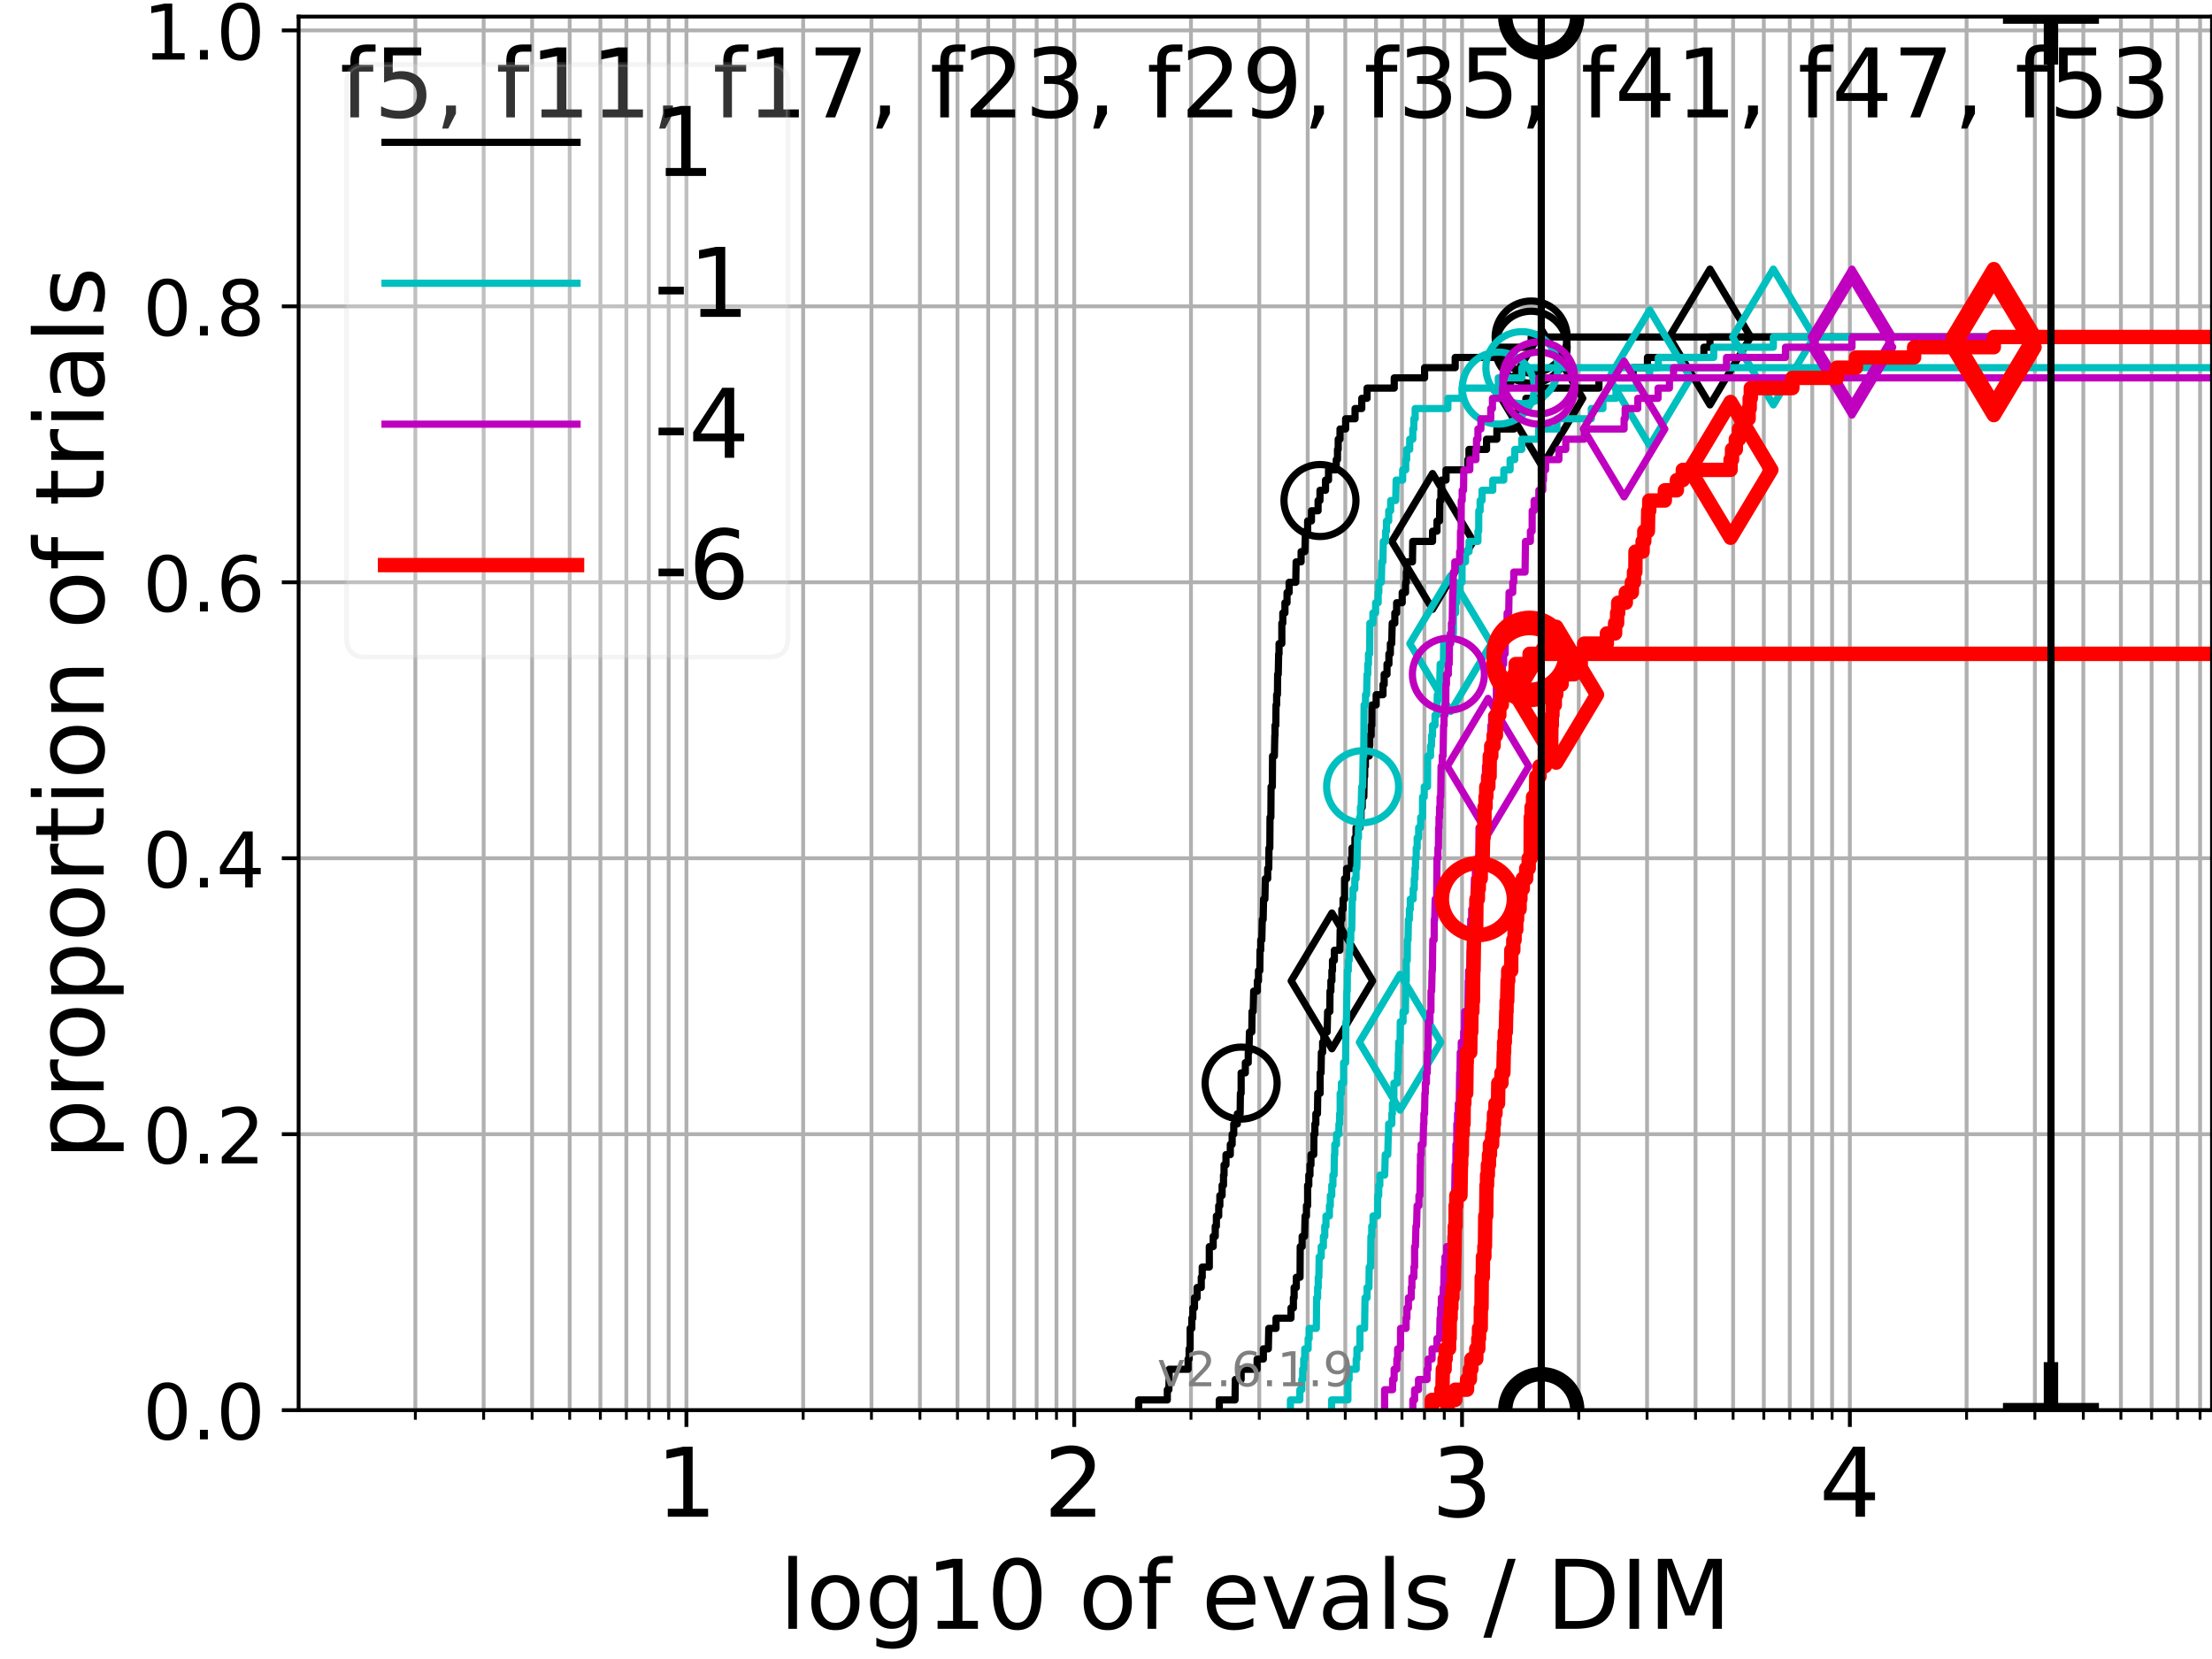 <?xml version="1.0" encoding="utf-8" standalone="no"?>
<!DOCTYPE svg PUBLIC "-//W3C//DTD SVG 1.1//EN"
  "http://www.w3.org/Graphics/SVG/1.1/DTD/svg11.dtd">
<!-- Created with matplotlib (https://matplotlib.org/) -->
<svg height="345.6pt" version="1.1" viewBox="0 0 460.8 345.6" width="460.8pt" xmlns="http://www.w3.org/2000/svg" xmlns:xlink="http://www.w3.org/1999/xlink">
 <defs>
  <style type="text/css">*{stroke-linecap:butt;stroke-linejoin:round;}</style>
 </defs>
 <g id="figure_1">
  <g id="patch_1">
   <path d="M 0 345.6 
L 460.8 345.6 
L 460.8 0 
L 0 0 
z
" style="fill:#ffffff;"/>
  </g>
  <g id="axes_1">
   <g id="patch_2">
    <path d="M 62.208 293.76 
L 460.8 293.76 
L 460.8 3.456 
L 62.208 3.456 
z
" style="fill:#ffffff;"/>
   </g>
   <g id="matplotlib.axis_1">
    <g id="xtick_1">
     <g id="line2d_1">
      <path clip-path="url(#pc842c1cfd8)" d="M 142.995 293.76 
L 142.995 3.456 
" style="fill:none;stroke:#b0b0b0;stroke-linecap:square;stroke-width:0.8;"/>
     </g>
     <g id="line2d_2">
      <defs>
       <path d="M 0 0 
L 0 3.5 
" id="m2e126e225b" style="stroke:#000000;stroke-width:0.8;"/>
      </defs>
      <g>
       <use style="stroke:#000000;stroke-width:0.8;" x="142.995" xlink:href="#m2e126e225b" y="293.76"/>
      </g>
     </g>
     <g id="text_1">
      <!-- 1 -->
      <g transform="translate(136.633 315.957)scale(0.2 -0.2)">
       <defs>
        <path d="M 12.406 8.297 
L 28.516 8.297 
L 28.516 63.922 
L 10.984 60.406 
L 10.984 69.391 
L 28.422 72.906 
L 38.281 72.906 
L 38.281 8.297 
L 54.391 8.297 
L 54.391 0 
L 12.406 0 
z
" id="DejaVuSans-49"/>
       </defs>
       <use xlink:href="#DejaVuSans-49"/>
      </g>
     </g>
    </g>
    <g id="xtick_2">
     <g id="line2d_3">
      <path clip-path="url(#pc842c1cfd8)" d="M 223.782 293.76 
L 223.782 3.456 
" style="fill:none;stroke:#b0b0b0;stroke-linecap:square;stroke-width:0.8;"/>
     </g>
     <g id="line2d_4">
      <g>
       <use style="stroke:#000000;stroke-width:0.8;" x="223.782" xlink:href="#m2e126e225b" y="293.76"/>
      </g>
     </g>
     <g id="text_2">
      <!-- 2 -->
      <g transform="translate(217.42 315.957)scale(0.2 -0.2)">
       <defs>
        <path d="M 19.188 8.297 
L 53.609 8.297 
L 53.609 0 
L 7.328 0 
L 7.328 8.297 
Q 12.938 14.109 22.625 23.891 
Q 32.328 33.688 34.812 36.531 
Q 39.547 41.844 41.422 45.531 
Q 43.312 49.219 43.312 52.781 
Q 43.312 58.594 39.234 62.25 
Q 35.156 65.922 28.609 65.922 
Q 23.969 65.922 18.812 64.312 
Q 13.672 62.703 7.812 59.422 
L 7.812 69.391 
Q 13.766 71.781 18.938 73 
Q 24.125 74.219 28.422 74.219 
Q 39.75 74.219 46.484 68.547 
Q 53.219 62.891 53.219 53.422 
Q 53.219 48.922 51.531 44.891 
Q 49.859 40.875 45.406 35.406 
Q 44.188 33.984 37.641 27.219 
Q 31.109 20.453 19.188 8.297 
z
" id="DejaVuSans-50"/>
       </defs>
       <use xlink:href="#DejaVuSans-50"/>
      </g>
     </g>
    </g>
    <g id="xtick_3">
     <g id="line2d_5">
      <path clip-path="url(#pc842c1cfd8)" d="M 304.569 293.76 
L 304.569 3.456 
" style="fill:none;stroke:#b0b0b0;stroke-linecap:square;stroke-width:0.8;"/>
     </g>
     <g id="line2d_6">
      <g>
       <use style="stroke:#000000;stroke-width:0.8;" x="304.569" xlink:href="#m2e126e225b" y="293.76"/>
      </g>
     </g>
     <g id="text_3">
      <!-- 3 -->
      <g transform="translate(298.207 315.957)scale(0.2 -0.2)">
       <defs>
        <path d="M 40.578 39.312 
Q 47.656 37.797 51.625 33 
Q 55.609 28.219 55.609 21.188 
Q 55.609 10.406 48.188 4.484 
Q 40.766 -1.422 27.094 -1.422 
Q 22.516 -1.422 17.656 -0.516 
Q 12.797 0.391 7.625 2.203 
L 7.625 11.719 
Q 11.719 9.328 16.594 8.109 
Q 21.484 6.891 26.812 6.891 
Q 36.078 6.891 40.938 10.547 
Q 45.797 14.203 45.797 21.188 
Q 45.797 27.641 41.281 31.266 
Q 36.766 34.906 28.719 34.906 
L 20.219 34.906 
L 20.219 43.016 
L 29.109 43.016 
Q 36.375 43.016 40.234 45.922 
Q 44.094 48.828 44.094 54.297 
Q 44.094 59.906 40.109 62.906 
Q 36.141 65.922 28.719 65.922 
Q 24.656 65.922 20.016 65.031 
Q 15.375 64.156 9.812 62.312 
L 9.812 71.094 
Q 15.438 72.656 20.344 73.438 
Q 25.25 74.219 29.594 74.219 
Q 40.828 74.219 47.359 69.109 
Q 53.906 64.016 53.906 55.328 
Q 53.906 49.266 50.438 45.094 
Q 46.969 40.922 40.578 39.312 
z
" id="DejaVuSans-51"/>
       </defs>
       <use xlink:href="#DejaVuSans-51"/>
      </g>
     </g>
    </g>
    <g id="xtick_4">
     <g id="line2d_7">
      <path clip-path="url(#pc842c1cfd8)" d="M 385.356 293.76 
L 385.356 3.456 
" style="fill:none;stroke:#b0b0b0;stroke-linecap:square;stroke-width:0.8;"/>
     </g>
     <g id="line2d_8">
      <g>
       <use style="stroke:#000000;stroke-width:0.8;" x="385.356" xlink:href="#m2e126e225b" y="293.76"/>
      </g>
     </g>
     <g id="text_4">
      <!-- 4 -->
      <g transform="translate(378.994 315.957)scale(0.2 -0.2)">
       <defs>
        <path d="M 37.797 64.312 
L 12.891 25.391 
L 37.797 25.391 
z
M 35.203 72.906 
L 47.609 72.906 
L 47.609 25.391 
L 58.016 25.391 
L 58.016 17.188 
L 47.609 17.188 
L 47.609 0 
L 37.797 0 
L 37.797 17.188 
L 4.891 17.188 
L 4.891 26.703 
z
" id="DejaVuSans-52"/>
       </defs>
       <use xlink:href="#DejaVuSans-52"/>
      </g>
     </g>
    </g>
    <g id="xtick_5">
     <g id="line2d_9">
      <path clip-path="url(#pc842c1cfd8)" d="M 86.527 293.76 
L 86.527 3.456 
" style="fill:none;stroke:#b0b0b0;stroke-linecap:square;stroke-width:0.8;"/>
     </g>
     <g id="line2d_10">
      <defs>
       <path d="M 0 0 
L 0 2 
" id="m2163397484" style="stroke:#000000;stroke-width:0.6;"/>
      </defs>
      <g>
       <use style="stroke:#000000;stroke-width:0.6;" x="86.527" xlink:href="#m2163397484" y="293.76"/>
      </g>
     </g>
    </g>
    <g id="xtick_6">
     <g id="line2d_11">
      <path clip-path="url(#pc842c1cfd8)" d="M 100.753 293.76 
L 100.753 3.456 
" style="fill:none;stroke:#b0b0b0;stroke-linecap:square;stroke-width:0.8;"/>
     </g>
     <g id="line2d_12">
      <g>
       <use style="stroke:#000000;stroke-width:0.6;" x="100.753" xlink:href="#m2163397484" y="293.76"/>
      </g>
     </g>
    </g>
    <g id="xtick_7">
     <g id="line2d_13">
      <path clip-path="url(#pc842c1cfd8)" d="M 110.847 293.76 
L 110.847 3.456 
" style="fill:none;stroke:#b0b0b0;stroke-linecap:square;stroke-width:0.8;"/>
     </g>
     <g id="line2d_14">
      <g>
       <use style="stroke:#000000;stroke-width:0.6;" x="110.847" xlink:href="#m2163397484" y="293.76"/>
      </g>
     </g>
    </g>
    <g id="xtick_8">
     <g id="line2d_15">
      <path clip-path="url(#pc842c1cfd8)" d="M 118.676 293.76 
L 118.676 3.456 
" style="fill:none;stroke:#b0b0b0;stroke-linecap:square;stroke-width:0.8;"/>
     </g>
     <g id="line2d_16">
      <g>
       <use style="stroke:#000000;stroke-width:0.6;" x="118.676" xlink:href="#m2163397484" y="293.76"/>
      </g>
     </g>
    </g>
    <g id="xtick_9">
     <g id="line2d_17">
      <path clip-path="url(#pc842c1cfd8)" d="M 125.073 293.76 
L 125.073 3.456 
" style="fill:none;stroke:#b0b0b0;stroke-linecap:square;stroke-width:0.8;"/>
     </g>
     <g id="line2d_18">
      <g>
       <use style="stroke:#000000;stroke-width:0.6;" x="125.073" xlink:href="#m2163397484" y="293.76"/>
      </g>
     </g>
    </g>
    <g id="xtick_10">
     <g id="line2d_19">
      <path clip-path="url(#pc842c1cfd8)" d="M 130.481 293.76 
L 130.481 3.456 
" style="fill:none;stroke:#b0b0b0;stroke-linecap:square;stroke-width:0.8;"/>
     </g>
     <g id="line2d_20">
      <g>
       <use style="stroke:#000000;stroke-width:0.6;" x="130.481" xlink:href="#m2163397484" y="293.76"/>
      </g>
     </g>
    </g>
    <g id="xtick_11">
     <g id="line2d_21">
      <path clip-path="url(#pc842c1cfd8)" d="M 135.166 293.76 
L 135.166 3.456 
" style="fill:none;stroke:#b0b0b0;stroke-linecap:square;stroke-width:0.8;"/>
     </g>
     <g id="line2d_22">
      <g>
       <use style="stroke:#000000;stroke-width:0.6;" x="135.166" xlink:href="#m2163397484" y="293.76"/>
      </g>
     </g>
    </g>
    <g id="xtick_12">
     <g id="line2d_23">
      <path clip-path="url(#pc842c1cfd8)" d="M 139.298 293.76 
L 139.298 3.456 
" style="fill:none;stroke:#b0b0b0;stroke-linecap:square;stroke-width:0.8;"/>
     </g>
     <g id="line2d_24">
      <g>
       <use style="stroke:#000000;stroke-width:0.6;" x="139.298" xlink:href="#m2163397484" y="293.76"/>
      </g>
     </g>
    </g>
    <g id="xtick_13">
     <g id="line2d_25">
      <path clip-path="url(#pc842c1cfd8)" d="M 167.314 293.76 
L 167.314 3.456 
" style="fill:none;stroke:#b0b0b0;stroke-linecap:square;stroke-width:0.8;"/>
     </g>
     <g id="line2d_26">
      <g>
       <use style="stroke:#000000;stroke-width:0.6;" x="167.314" xlink:href="#m2163397484" y="293.76"/>
      </g>
     </g>
    </g>
    <g id="xtick_14">
     <g id="line2d_27">
      <path clip-path="url(#pc842c1cfd8)" d="M 181.54 293.76 
L 181.54 3.456 
" style="fill:none;stroke:#b0b0b0;stroke-linecap:square;stroke-width:0.8;"/>
     </g>
     <g id="line2d_28">
      <g>
       <use style="stroke:#000000;stroke-width:0.6;" x="181.54" xlink:href="#m2163397484" y="293.76"/>
      </g>
     </g>
    </g>
    <g id="xtick_15">
     <g id="line2d_29">
      <path clip-path="url(#pc842c1cfd8)" d="M 191.634 293.76 
L 191.634 3.456 
" style="fill:none;stroke:#b0b0b0;stroke-linecap:square;stroke-width:0.8;"/>
     </g>
     <g id="line2d_30">
      <g>
       <use style="stroke:#000000;stroke-width:0.6;" x="191.634" xlink:href="#m2163397484" y="293.76"/>
      </g>
     </g>
    </g>
    <g id="xtick_16">
     <g id="line2d_31">
      <path clip-path="url(#pc842c1cfd8)" d="M 199.463 293.76 
L 199.463 3.456 
" style="fill:none;stroke:#b0b0b0;stroke-linecap:square;stroke-width:0.8;"/>
     </g>
     <g id="line2d_32">
      <g>
       <use style="stroke:#000000;stroke-width:0.6;" x="199.463" xlink:href="#m2163397484" y="293.76"/>
      </g>
     </g>
    </g>
    <g id="xtick_17">
     <g id="line2d_33">
      <path clip-path="url(#pc842c1cfd8)" d="M 205.86 293.76 
L 205.86 3.456 
" style="fill:none;stroke:#b0b0b0;stroke-linecap:square;stroke-width:0.8;"/>
     </g>
     <g id="line2d_34">
      <g>
       <use style="stroke:#000000;stroke-width:0.6;" x="205.86" xlink:href="#m2163397484" y="293.76"/>
      </g>
     </g>
    </g>
    <g id="xtick_18">
     <g id="line2d_35">
      <path clip-path="url(#pc842c1cfd8)" d="M 211.268 293.76 
L 211.268 3.456 
" style="fill:none;stroke:#b0b0b0;stroke-linecap:square;stroke-width:0.8;"/>
     </g>
     <g id="line2d_36">
      <g>
       <use style="stroke:#000000;stroke-width:0.6;" x="211.268" xlink:href="#m2163397484" y="293.76"/>
      </g>
     </g>
    </g>
    <g id="xtick_19">
     <g id="line2d_37">
      <path clip-path="url(#pc842c1cfd8)" d="M 215.953 293.76 
L 215.953 3.456 
" style="fill:none;stroke:#b0b0b0;stroke-linecap:square;stroke-width:0.8;"/>
     </g>
     <g id="line2d_38">
      <g>
       <use style="stroke:#000000;stroke-width:0.6;" x="215.953" xlink:href="#m2163397484" y="293.76"/>
      </g>
     </g>
    </g>
    <g id="xtick_20">
     <g id="line2d_39">
      <path clip-path="url(#pc842c1cfd8)" d="M 220.086 293.76 
L 220.086 3.456 
" style="fill:none;stroke:#b0b0b0;stroke-linecap:square;stroke-width:0.8;"/>
     </g>
     <g id="line2d_40">
      <g>
       <use style="stroke:#000000;stroke-width:0.6;" x="220.086" xlink:href="#m2163397484" y="293.76"/>
      </g>
     </g>
    </g>
    <g id="xtick_21">
     <g id="line2d_41">
      <path clip-path="url(#pc842c1cfd8)" d="M 248.101 293.76 
L 248.101 3.456 
" style="fill:none;stroke:#b0b0b0;stroke-linecap:square;stroke-width:0.8;"/>
     </g>
     <g id="line2d_42">
      <g>
       <use style="stroke:#000000;stroke-width:0.6;" x="248.101" xlink:href="#m2163397484" y="293.76"/>
      </g>
     </g>
    </g>
    <g id="xtick_22">
     <g id="line2d_43">
      <path clip-path="url(#pc842c1cfd8)" d="M 262.327 293.76 
L 262.327 3.456 
" style="fill:none;stroke:#b0b0b0;stroke-linecap:square;stroke-width:0.8;"/>
     </g>
     <g id="line2d_44">
      <g>
       <use style="stroke:#000000;stroke-width:0.6;" x="262.327" xlink:href="#m2163397484" y="293.76"/>
      </g>
     </g>
    </g>
    <g id="xtick_23">
     <g id="line2d_45">
      <path clip-path="url(#pc842c1cfd8)" d="M 272.421 293.76 
L 272.421 3.456 
" style="fill:none;stroke:#b0b0b0;stroke-linecap:square;stroke-width:0.8;"/>
     </g>
     <g id="line2d_46">
      <g>
       <use style="stroke:#000000;stroke-width:0.6;" x="272.421" xlink:href="#m2163397484" y="293.76"/>
      </g>
     </g>
    </g>
    <g id="xtick_24">
     <g id="line2d_47">
      <path clip-path="url(#pc842c1cfd8)" d="M 280.25 293.76 
L 280.25 3.456 
" style="fill:none;stroke:#b0b0b0;stroke-linecap:square;stroke-width:0.8;"/>
     </g>
     <g id="line2d_48">
      <g>
       <use style="stroke:#000000;stroke-width:0.6;" x="280.25" xlink:href="#m2163397484" y="293.76"/>
      </g>
     </g>
    </g>
    <g id="xtick_25">
     <g id="line2d_49">
      <path clip-path="url(#pc842c1cfd8)" d="M 286.647 293.76 
L 286.647 3.456 
" style="fill:none;stroke:#b0b0b0;stroke-linecap:square;stroke-width:0.8;"/>
     </g>
     <g id="line2d_50">
      <g>
       <use style="stroke:#000000;stroke-width:0.6;" x="286.647" xlink:href="#m2163397484" y="293.76"/>
      </g>
     </g>
    </g>
    <g id="xtick_26">
     <g id="line2d_51">
      <path clip-path="url(#pc842c1cfd8)" d="M 292.055 293.76 
L 292.055 3.456 
" style="fill:none;stroke:#b0b0b0;stroke-linecap:square;stroke-width:0.8;"/>
     </g>
     <g id="line2d_52">
      <g>
       <use style="stroke:#000000;stroke-width:0.6;" x="292.055" xlink:href="#m2163397484" y="293.76"/>
      </g>
     </g>
    </g>
    <g id="xtick_27">
     <g id="line2d_53">
      <path clip-path="url(#pc842c1cfd8)" d="M 296.74 293.76 
L 296.74 3.456 
" style="fill:none;stroke:#b0b0b0;stroke-linecap:square;stroke-width:0.8;"/>
     </g>
     <g id="line2d_54">
      <g>
       <use style="stroke:#000000;stroke-width:0.6;" x="296.74" xlink:href="#m2163397484" y="293.76"/>
      </g>
     </g>
    </g>
    <g id="xtick_28">
     <g id="line2d_55">
      <path clip-path="url(#pc842c1cfd8)" d="M 300.873 293.76 
L 300.873 3.456 
" style="fill:none;stroke:#b0b0b0;stroke-linecap:square;stroke-width:0.8;"/>
     </g>
     <g id="line2d_56">
      <g>
       <use style="stroke:#000000;stroke-width:0.6;" x="300.873" xlink:href="#m2163397484" y="293.76"/>
      </g>
     </g>
    </g>
    <g id="xtick_29">
     <g id="line2d_57">
      <path clip-path="url(#pc842c1cfd8)" d="M 328.889 293.76 
L 328.889 3.456 
" style="fill:none;stroke:#b0b0b0;stroke-linecap:square;stroke-width:0.8;"/>
     </g>
     <g id="line2d_58">
      <g>
       <use style="stroke:#000000;stroke-width:0.6;" x="328.889" xlink:href="#m2163397484" y="293.76"/>
      </g>
     </g>
    </g>
    <g id="xtick_30">
     <g id="line2d_59">
      <path clip-path="url(#pc842c1cfd8)" d="M 343.114 293.76 
L 343.114 3.456 
" style="fill:none;stroke:#b0b0b0;stroke-linecap:square;stroke-width:0.8;"/>
     </g>
     <g id="line2d_60">
      <g>
       <use style="stroke:#000000;stroke-width:0.6;" x="343.114" xlink:href="#m2163397484" y="293.76"/>
      </g>
     </g>
    </g>
    <g id="xtick_31">
     <g id="line2d_61">
      <path clip-path="url(#pc842c1cfd8)" d="M 353.208 293.76 
L 353.208 3.456 
" style="fill:none;stroke:#b0b0b0;stroke-linecap:square;stroke-width:0.8;"/>
     </g>
     <g id="line2d_62">
      <g>
       <use style="stroke:#000000;stroke-width:0.6;" x="353.208" xlink:href="#m2163397484" y="293.76"/>
      </g>
     </g>
    </g>
    <g id="xtick_32">
     <g id="line2d_63">
      <path clip-path="url(#pc842c1cfd8)" d="M 361.037 293.76 
L 361.037 3.456 
" style="fill:none;stroke:#b0b0b0;stroke-linecap:square;stroke-width:0.8;"/>
     </g>
     <g id="line2d_64">
      <g>
       <use style="stroke:#000000;stroke-width:0.6;" x="361.037" xlink:href="#m2163397484" y="293.76"/>
      </g>
     </g>
    </g>
    <g id="xtick_33">
     <g id="line2d_65">
      <path clip-path="url(#pc842c1cfd8)" d="M 367.434 293.76 
L 367.434 3.456 
" style="fill:none;stroke:#b0b0b0;stroke-linecap:square;stroke-width:0.8;"/>
     </g>
     <g id="line2d_66">
      <g>
       <use style="stroke:#000000;stroke-width:0.6;" x="367.434" xlink:href="#m2163397484" y="293.76"/>
      </g>
     </g>
    </g>
    <g id="xtick_34">
     <g id="line2d_67">
      <path clip-path="url(#pc842c1cfd8)" d="M 372.842 293.76 
L 372.842 3.456 
" style="fill:none;stroke:#b0b0b0;stroke-linecap:square;stroke-width:0.8;"/>
     </g>
     <g id="line2d_68">
      <g>
       <use style="stroke:#000000;stroke-width:0.6;" x="372.842" xlink:href="#m2163397484" y="293.76"/>
      </g>
     </g>
    </g>
    <g id="xtick_35">
     <g id="line2d_69">
      <path clip-path="url(#pc842c1cfd8)" d="M 377.527 293.76 
L 377.527 3.456 
" style="fill:none;stroke:#b0b0b0;stroke-linecap:square;stroke-width:0.8;"/>
     </g>
     <g id="line2d_70">
      <g>
       <use style="stroke:#000000;stroke-width:0.6;" x="377.527" xlink:href="#m2163397484" y="293.76"/>
      </g>
     </g>
    </g>
    <g id="xtick_36">
     <g id="line2d_71">
      <path clip-path="url(#pc842c1cfd8)" d="M 381.66 293.76 
L 381.66 3.456 
" style="fill:none;stroke:#b0b0b0;stroke-linecap:square;stroke-width:0.8;"/>
     </g>
     <g id="line2d_72">
      <g>
       <use style="stroke:#000000;stroke-width:0.6;" x="381.66" xlink:href="#m2163397484" y="293.76"/>
      </g>
     </g>
    </g>
    <g id="xtick_37">
     <g id="line2d_73">
      <path clip-path="url(#pc842c1cfd8)" d="M 409.676 293.76 
L 409.676 3.456 
" style="fill:none;stroke:#b0b0b0;stroke-linecap:square;stroke-width:0.8;"/>
     </g>
     <g id="line2d_74">
      <g>
       <use style="stroke:#000000;stroke-width:0.6;" x="409.676" xlink:href="#m2163397484" y="293.76"/>
      </g>
     </g>
    </g>
    <g id="xtick_38">
     <g id="line2d_75">
      <path clip-path="url(#pc842c1cfd8)" d="M 423.902 293.76 
L 423.902 3.456 
" style="fill:none;stroke:#b0b0b0;stroke-linecap:square;stroke-width:0.8;"/>
     </g>
     <g id="line2d_76">
      <g>
       <use style="stroke:#000000;stroke-width:0.6;" x="423.902" xlink:href="#m2163397484" y="293.76"/>
      </g>
     </g>
    </g>
    <g id="xtick_39">
     <g id="line2d_77">
      <path clip-path="url(#pc842c1cfd8)" d="M 433.995 293.76 
L 433.995 3.456 
" style="fill:none;stroke:#b0b0b0;stroke-linecap:square;stroke-width:0.8;"/>
     </g>
     <g id="line2d_78">
      <g>
       <use style="stroke:#000000;stroke-width:0.6;" x="433.995" xlink:href="#m2163397484" y="293.76"/>
      </g>
     </g>
    </g>
    <g id="xtick_40">
     <g id="line2d_79">
      <path clip-path="url(#pc842c1cfd8)" d="M 441.824 293.76 
L 441.824 3.456 
" style="fill:none;stroke:#b0b0b0;stroke-linecap:square;stroke-width:0.8;"/>
     </g>
     <g id="line2d_80">
      <g>
       <use style="stroke:#000000;stroke-width:0.6;" x="441.824" xlink:href="#m2163397484" y="293.76"/>
      </g>
     </g>
    </g>
    <g id="xtick_41">
     <g id="line2d_81">
      <path clip-path="url(#pc842c1cfd8)" d="M 448.221 293.76 
L 448.221 3.456 
" style="fill:none;stroke:#b0b0b0;stroke-linecap:square;stroke-width:0.8;"/>
     </g>
     <g id="line2d_82">
      <g>
       <use style="stroke:#000000;stroke-width:0.6;" x="448.221" xlink:href="#m2163397484" y="293.76"/>
      </g>
     </g>
    </g>
    <g id="xtick_42">
     <g id="line2d_83">
      <path clip-path="url(#pc842c1cfd8)" d="M 453.629 293.76 
L 453.629 3.456 
" style="fill:none;stroke:#b0b0b0;stroke-linecap:square;stroke-width:0.8;"/>
     </g>
     <g id="line2d_84">
      <g>
       <use style="stroke:#000000;stroke-width:0.6;" x="453.629" xlink:href="#m2163397484" y="293.76"/>
      </g>
     </g>
    </g>
    <g id="xtick_43">
     <g id="line2d_85">
      <path clip-path="url(#pc842c1cfd8)" d="M 458.314 293.76 
L 458.314 3.456 
" style="fill:none;stroke:#b0b0b0;stroke-linecap:square;stroke-width:0.8;"/>
     </g>
     <g id="line2d_86">
      <g>
       <use style="stroke:#000000;stroke-width:0.6;" x="458.314" xlink:href="#m2163397484" y="293.76"/>
      </g>
     </g>
    </g>
    <g id="text_5">
     <!-- log10 of evals / DIM -->
     <g transform="translate(162.348 339.313)scale(0.2 -0.2)">
      <defs>
       <path d="M 9.422 75.984 
L 18.406 75.984 
L 18.406 0 
L 9.422 0 
z
" id="DejaVuSans-108"/>
       <path d="M 30.609 48.391 
Q 23.391 48.391 19.188 42.75 
Q 14.984 37.109 14.984 27.297 
Q 14.984 17.484 19.156 11.844 
Q 23.344 6.203 30.609 6.203 
Q 37.797 6.203 41.984 11.859 
Q 46.188 17.531 46.188 27.297 
Q 46.188 37.016 41.984 42.703 
Q 37.797 48.391 30.609 48.391 
z
M 30.609 56 
Q 42.328 56 49.016 48.375 
Q 55.719 40.766 55.719 27.297 
Q 55.719 13.875 49.016 6.219 
Q 42.328 -1.422 30.609 -1.422 
Q 18.844 -1.422 12.172 6.219 
Q 5.516 13.875 5.516 27.297 
Q 5.516 40.766 12.172 48.375 
Q 18.844 56 30.609 56 
z
" id="DejaVuSans-111"/>
       <path d="M 45.406 27.984 
Q 45.406 37.75 41.375 43.109 
Q 37.359 48.484 30.078 48.484 
Q 22.859 48.484 18.828 43.109 
Q 14.797 37.75 14.797 27.984 
Q 14.797 18.266 18.828 12.891 
Q 22.859 7.516 30.078 7.516 
Q 37.359 7.516 41.375 12.891 
Q 45.406 18.266 45.406 27.984 
z
M 54.391 6.781 
Q 54.391 -7.172 48.188 -13.984 
Q 42 -20.797 29.203 -20.797 
Q 24.469 -20.797 20.266 -20.094 
Q 16.062 -19.391 12.109 -17.922 
L 12.109 -9.188 
Q 16.062 -11.328 19.922 -12.344 
Q 23.781 -13.375 27.781 -13.375 
Q 36.625 -13.375 41.016 -8.766 
Q 45.406 -4.156 45.406 5.172 
L 45.406 9.625 
Q 42.625 4.781 38.281 2.391 
Q 33.938 0 27.875 0 
Q 17.828 0 11.672 7.656 
Q 5.516 15.328 5.516 27.984 
Q 5.516 40.672 11.672 48.328 
Q 17.828 56 27.875 56 
Q 33.938 56 38.281 53.609 
Q 42.625 51.219 45.406 46.391 
L 45.406 54.688 
L 54.391 54.688 
z
" id="DejaVuSans-103"/>
       <path d="M 31.781 66.406 
Q 24.172 66.406 20.328 58.906 
Q 16.5 51.422 16.5 36.375 
Q 16.5 21.391 20.328 13.891 
Q 24.172 6.391 31.781 6.391 
Q 39.453 6.391 43.281 13.891 
Q 47.125 21.391 47.125 36.375 
Q 47.125 51.422 43.281 58.906 
Q 39.453 66.406 31.781 66.406 
z
M 31.781 74.219 
Q 44.047 74.219 50.516 64.516 
Q 56.984 54.828 56.984 36.375 
Q 56.984 17.969 50.516 8.266 
Q 44.047 -1.422 31.781 -1.422 
Q 19.531 -1.422 13.062 8.266 
Q 6.594 17.969 6.594 36.375 
Q 6.594 54.828 13.062 64.516 
Q 19.531 74.219 31.781 74.219 
z
" id="DejaVuSans-48"/>
       <path id="DejaVuSans-32"/>
       <path d="M 37.109 75.984 
L 37.109 68.5 
L 28.516 68.5 
Q 23.688 68.5 21.797 66.547 
Q 19.922 64.594 19.922 59.516 
L 19.922 54.688 
L 34.719 54.688 
L 34.719 47.703 
L 19.922 47.703 
L 19.922 0 
L 10.891 0 
L 10.891 47.703 
L 2.297 47.703 
L 2.297 54.688 
L 10.891 54.688 
L 10.891 58.5 
Q 10.891 67.625 15.141 71.797 
Q 19.391 75.984 28.609 75.984 
z
" id="DejaVuSans-102"/>
       <path d="M 56.203 29.594 
L 56.203 25.203 
L 14.891 25.203 
Q 15.484 15.922 20.484 11.062 
Q 25.484 6.203 34.422 6.203 
Q 39.594 6.203 44.453 7.469 
Q 49.312 8.734 54.109 11.281 
L 54.109 2.781 
Q 49.266 0.734 44.188 -0.344 
Q 39.109 -1.422 33.891 -1.422 
Q 20.797 -1.422 13.156 6.188 
Q 5.516 13.812 5.516 26.812 
Q 5.516 40.234 12.766 48.109 
Q 20.016 56 32.328 56 
Q 43.359 56 49.781 48.891 
Q 56.203 41.797 56.203 29.594 
z
M 47.219 32.234 
Q 47.125 39.594 43.094 43.984 
Q 39.062 48.391 32.422 48.391 
Q 24.906 48.391 20.391 44.141 
Q 15.875 39.891 15.188 32.172 
z
" id="DejaVuSans-101"/>
       <path d="M 2.984 54.688 
L 12.5 54.688 
L 29.594 8.797 
L 46.688 54.688 
L 56.203 54.688 
L 35.688 0 
L 23.484 0 
z
" id="DejaVuSans-118"/>
       <path d="M 34.281 27.484 
Q 23.391 27.484 19.188 25 
Q 14.984 22.516 14.984 16.5 
Q 14.984 11.719 18.141 8.906 
Q 21.297 6.109 26.703 6.109 
Q 34.188 6.109 38.703 11.406 
Q 43.219 16.703 43.219 25.484 
L 43.219 27.484 
z
M 52.203 31.203 
L 52.203 0 
L 43.219 0 
L 43.219 8.297 
Q 40.141 3.328 35.547 0.953 
Q 30.953 -1.422 24.312 -1.422 
Q 15.922 -1.422 10.953 3.297 
Q 6 8.016 6 15.922 
Q 6 25.141 12.172 29.828 
Q 18.359 34.516 30.609 34.516 
L 43.219 34.516 
L 43.219 35.406 
Q 43.219 41.609 39.141 45 
Q 35.062 48.391 27.688 48.391 
Q 23 48.391 18.547 47.266 
Q 14.109 46.141 10.016 43.891 
L 10.016 52.203 
Q 14.938 54.109 19.578 55.047 
Q 24.219 56 28.609 56 
Q 40.484 56 46.344 49.844 
Q 52.203 43.703 52.203 31.203 
z
" id="DejaVuSans-97"/>
       <path d="M 44.281 53.078 
L 44.281 44.578 
Q 40.484 46.531 36.375 47.5 
Q 32.281 48.484 27.875 48.484 
Q 21.188 48.484 17.844 46.438 
Q 14.5 44.391 14.5 40.281 
Q 14.5 37.156 16.891 35.375 
Q 19.281 33.594 26.516 31.984 
L 29.594 31.297 
Q 39.156 29.25 43.188 25.516 
Q 47.219 21.781 47.219 15.094 
Q 47.219 7.469 41.188 3.016 
Q 35.156 -1.422 24.609 -1.422 
Q 20.219 -1.422 15.453 -0.562 
Q 10.688 0.297 5.422 2 
L 5.422 11.281 
Q 10.406 8.688 15.234 7.391 
Q 20.062 6.109 24.812 6.109 
Q 31.156 6.109 34.562 8.281 
Q 37.984 10.453 37.984 14.406 
Q 37.984 18.062 35.516 20.016 
Q 33.062 21.969 24.703 23.781 
L 21.578 24.516 
Q 13.234 26.266 9.516 29.906 
Q 5.812 33.547 5.812 39.891 
Q 5.812 47.609 11.281 51.797 
Q 16.75 56 26.812 56 
Q 31.781 56 36.172 55.266 
Q 40.578 54.547 44.281 53.078 
z
" id="DejaVuSans-115"/>
       <path d="M 25.391 72.906 
L 33.688 72.906 
L 8.297 -9.281 
L 0 -9.281 
z
" id="DejaVuSans-47"/>
       <path d="M 19.672 64.797 
L 19.672 8.109 
L 31.594 8.109 
Q 46.688 8.109 53.688 14.938 
Q 60.688 21.781 60.688 36.531 
Q 60.688 51.172 53.688 57.984 
Q 46.688 64.797 31.594 64.797 
z
M 9.812 72.906 
L 30.078 72.906 
Q 51.266 72.906 61.172 64.094 
Q 71.094 55.281 71.094 36.531 
Q 71.094 17.672 61.125 8.828 
Q 51.172 0 30.078 0 
L 9.812 0 
z
" id="DejaVuSans-68"/>
       <path d="M 9.812 72.906 
L 19.672 72.906 
L 19.672 0 
L 9.812 0 
z
" id="DejaVuSans-73"/>
       <path d="M 9.812 72.906 
L 24.516 72.906 
L 43.109 23.297 
L 61.812 72.906 
L 76.516 72.906 
L 76.516 0 
L 66.891 0 
L 66.891 64.016 
L 48.094 14.016 
L 38.188 14.016 
L 19.391 64.016 
L 19.391 0 
L 9.812 0 
z
" id="DejaVuSans-77"/>
      </defs>
      <use xlink:href="#DejaVuSans-108"/>
      <use x="27.783" xlink:href="#DejaVuSans-111"/>
      <use x="88.965" xlink:href="#DejaVuSans-103"/>
      <use x="152.441" xlink:href="#DejaVuSans-49"/>
      <use x="216.064" xlink:href="#DejaVuSans-48"/>
      <use x="279.688" xlink:href="#DejaVuSans-32"/>
      <use x="311.475" xlink:href="#DejaVuSans-111"/>
      <use x="372.656" xlink:href="#DejaVuSans-102"/>
      <use x="407.861" xlink:href="#DejaVuSans-32"/>
      <use x="439.648" xlink:href="#DejaVuSans-101"/>
      <use x="501.172" xlink:href="#DejaVuSans-118"/>
      <use x="560.352" xlink:href="#DejaVuSans-97"/>
      <use x="621.631" xlink:href="#DejaVuSans-108"/>
      <use x="649.414" xlink:href="#DejaVuSans-115"/>
      <use x="701.514" xlink:href="#DejaVuSans-32"/>
      <use x="733.301" xlink:href="#DejaVuSans-47"/>
      <use x="766.992" xlink:href="#DejaVuSans-32"/>
      <use x="798.779" xlink:href="#DejaVuSans-68"/>
      <use x="875.781" xlink:href="#DejaVuSans-73"/>
      <use x="905.273" xlink:href="#DejaVuSans-77"/>
     </g>
    </g>
   </g>
   <g id="matplotlib.axis_2">
    <g id="ytick_1">
     <g id="line2d_87">
      <path clip-path="url(#pc842c1cfd8)" d="M 62.208 293.76 
L 460.8 293.76 
" style="fill:none;stroke:#b0b0b0;stroke-linecap:square;stroke-width:0.8;"/>
     </g>
     <g id="line2d_88">
      <defs>
       <path d="M 0 0 
L -3.5 0 
" id="m948d0ed2f6" style="stroke:#000000;stroke-width:0.8;"/>
      </defs>
      <g>
       <use style="stroke:#000000;stroke-width:0.8;" x="62.208" xlink:href="#m948d0ed2f6" y="293.76"/>
      </g>
     </g>
     <g id="text_6">
      <!-- 0.0 -->
      <g transform="translate(29.763 299.839)scale(0.16 -0.16)">
       <defs>
        <path d="M 10.688 12.406 
L 21 12.406 
L 21 0 
L 10.688 0 
z
" id="DejaVuSans-46"/>
       </defs>
       <use xlink:href="#DejaVuSans-48"/>
       <use x="63.623" xlink:href="#DejaVuSans-46"/>
       <use x="95.41" xlink:href="#DejaVuSans-48"/>
      </g>
     </g>
    </g>
    <g id="ytick_2">
     <g id="line2d_89">
      <path clip-path="url(#pc842c1cfd8)" d="M 62.208 236.274 
L 460.8 236.274 
" style="fill:none;stroke:#b0b0b0;stroke-linecap:square;stroke-width:0.8;"/>
     </g>
     <g id="line2d_90">
      <g>
       <use style="stroke:#000000;stroke-width:0.8;" x="62.208" xlink:href="#m948d0ed2f6" y="236.274"/>
      </g>
     </g>
     <g id="text_7">
      <!-- 0.2 -->
      <g transform="translate(29.763 242.353)scale(0.16 -0.16)">
       <use xlink:href="#DejaVuSans-48"/>
       <use x="63.623" xlink:href="#DejaVuSans-46"/>
       <use x="95.41" xlink:href="#DejaVuSans-50"/>
      </g>
     </g>
    </g>
    <g id="ytick_3">
     <g id="line2d_91">
      <path clip-path="url(#pc842c1cfd8)" d="M 62.208 178.788 
L 460.8 178.788 
" style="fill:none;stroke:#b0b0b0;stroke-linecap:square;stroke-width:0.8;"/>
     </g>
     <g id="line2d_92">
      <g>
       <use style="stroke:#000000;stroke-width:0.8;" x="62.208" xlink:href="#m948d0ed2f6" y="178.788"/>
      </g>
     </g>
     <g id="text_8">
      <!-- 0.4 -->
      <g transform="translate(29.763 184.867)scale(0.16 -0.16)">
       <use xlink:href="#DejaVuSans-48"/>
       <use x="63.623" xlink:href="#DejaVuSans-46"/>
       <use x="95.41" xlink:href="#DejaVuSans-52"/>
      </g>
     </g>
    </g>
    <g id="ytick_4">
     <g id="line2d_93">
      <path clip-path="url(#pc842c1cfd8)" d="M 62.208 121.302 
L 460.8 121.302 
" style="fill:none;stroke:#b0b0b0;stroke-linecap:square;stroke-width:0.8;"/>
     </g>
     <g id="line2d_94">
      <g>
       <use style="stroke:#000000;stroke-width:0.8;" x="62.208" xlink:href="#m948d0ed2f6" y="121.302"/>
      </g>
     </g>
     <g id="text_9">
      <!-- 0.6 -->
      <g transform="translate(29.763 127.381)scale(0.16 -0.16)">
       <defs>
        <path d="M 33.016 40.375 
Q 26.375 40.375 22.484 35.828 
Q 18.609 31.297 18.609 23.391 
Q 18.609 15.531 22.484 10.953 
Q 26.375 6.391 33.016 6.391 
Q 39.656 6.391 43.531 10.953 
Q 47.406 15.531 47.406 23.391 
Q 47.406 31.297 43.531 35.828 
Q 39.656 40.375 33.016 40.375 
z
M 52.594 71.297 
L 52.594 62.312 
Q 48.875 64.062 45.094 64.984 
Q 41.312 65.922 37.594 65.922 
Q 27.828 65.922 22.672 59.328 
Q 17.531 52.734 16.797 39.406 
Q 19.672 43.656 24.016 45.922 
Q 28.375 48.188 33.594 48.188 
Q 44.578 48.188 50.953 41.516 
Q 57.328 34.859 57.328 23.391 
Q 57.328 12.156 50.688 5.359 
Q 44.047 -1.422 33.016 -1.422 
Q 20.359 -1.422 13.672 8.266 
Q 6.984 17.969 6.984 36.375 
Q 6.984 53.656 15.188 63.938 
Q 23.391 74.219 37.203 74.219 
Q 40.922 74.219 44.703 73.484 
Q 48.484 72.75 52.594 71.297 
z
" id="DejaVuSans-54"/>
       </defs>
       <use xlink:href="#DejaVuSans-48"/>
       <use x="63.623" xlink:href="#DejaVuSans-46"/>
       <use x="95.41" xlink:href="#DejaVuSans-54"/>
      </g>
     </g>
    </g>
    <g id="ytick_5">
     <g id="line2d_95">
      <path clip-path="url(#pc842c1cfd8)" d="M 62.208 63.816 
L 460.8 63.816 
" style="fill:none;stroke:#b0b0b0;stroke-linecap:square;stroke-width:0.8;"/>
     </g>
     <g id="line2d_96">
      <g>
       <use style="stroke:#000000;stroke-width:0.8;" x="62.208" xlink:href="#m948d0ed2f6" y="63.816"/>
      </g>
     </g>
     <g id="text_10">
      <!-- 0.8 -->
      <g transform="translate(29.763 69.895)scale(0.16 -0.16)">
       <defs>
        <path d="M 31.781 34.625 
Q 24.75 34.625 20.719 30.859 
Q 16.703 27.094 16.703 20.516 
Q 16.703 13.922 20.719 10.156 
Q 24.75 6.391 31.781 6.391 
Q 38.812 6.391 42.859 10.172 
Q 46.922 13.969 46.922 20.516 
Q 46.922 27.094 42.891 30.859 
Q 38.875 34.625 31.781 34.625 
z
M 21.922 38.812 
Q 15.578 40.375 12.031 44.719 
Q 8.5 49.078 8.5 55.328 
Q 8.5 64.062 14.719 69.141 
Q 20.953 74.219 31.781 74.219 
Q 42.672 74.219 48.875 69.141 
Q 55.078 64.062 55.078 55.328 
Q 55.078 49.078 51.531 44.719 
Q 48 40.375 41.703 38.812 
Q 48.828 37.156 52.797 32.312 
Q 56.781 27.484 56.781 20.516 
Q 56.781 9.906 50.312 4.234 
Q 43.844 -1.422 31.781 -1.422 
Q 19.734 -1.422 13.25 4.234 
Q 6.781 9.906 6.781 20.516 
Q 6.781 27.484 10.781 32.312 
Q 14.797 37.156 21.922 38.812 
z
M 18.312 54.391 
Q 18.312 48.734 21.844 45.562 
Q 25.391 42.391 31.781 42.391 
Q 38.141 42.391 41.719 45.562 
Q 45.312 48.734 45.312 54.391 
Q 45.312 60.062 41.719 63.234 
Q 38.141 66.406 31.781 66.406 
Q 25.391 66.406 21.844 63.234 
Q 18.312 60.062 18.312 54.391 
z
" id="DejaVuSans-56"/>
       </defs>
       <use xlink:href="#DejaVuSans-48"/>
       <use x="63.623" xlink:href="#DejaVuSans-46"/>
       <use x="95.41" xlink:href="#DejaVuSans-56"/>
      </g>
     </g>
    </g>
    <g id="ytick_6">
     <g id="line2d_97">
      <path clip-path="url(#pc842c1cfd8)" d="M 62.208 6.33 
L 460.8 6.33 
" style="fill:none;stroke:#b0b0b0;stroke-linecap:square;stroke-width:0.8;"/>
     </g>
     <g id="line2d_98">
      <g>
       <use style="stroke:#000000;stroke-width:0.8;" x="62.208" xlink:href="#m948d0ed2f6" y="6.33"/>
      </g>
     </g>
     <g id="text_11">
      <!-- 1.0 -->
      <g transform="translate(29.763 12.409)scale(0.16 -0.16)">
       <use xlink:href="#DejaVuSans-49"/>
       <use x="63.623" xlink:href="#DejaVuSans-46"/>
       <use x="95.41" xlink:href="#DejaVuSans-48"/>
      </g>
     </g>
    </g>
    <g id="text_12">
     <!-- proportion of trials -->
     <g transform="translate(21.604 241.614)rotate(-90)scale(0.2 -0.2)">
      <defs>
       <path d="M 18.109 8.203 
L 18.109 -20.797 
L 9.078 -20.797 
L 9.078 54.688 
L 18.109 54.688 
L 18.109 46.391 
Q 20.953 51.266 25.266 53.625 
Q 29.594 56 35.594 56 
Q 45.562 56 51.781 48.094 
Q 58.016 40.188 58.016 27.297 
Q 58.016 14.406 51.781 6.484 
Q 45.562 -1.422 35.594 -1.422 
Q 29.594 -1.422 25.266 0.953 
Q 20.953 3.328 18.109 8.203 
z
M 48.688 27.297 
Q 48.688 37.203 44.609 42.844 
Q 40.531 48.484 33.406 48.484 
Q 26.266 48.484 22.188 42.844 
Q 18.109 37.203 18.109 27.297 
Q 18.109 17.391 22.188 11.75 
Q 26.266 6.109 33.406 6.109 
Q 40.531 6.109 44.609 11.75 
Q 48.688 17.391 48.688 27.297 
z
" id="DejaVuSans-112"/>
       <path d="M 41.109 46.297 
Q 39.594 47.172 37.812 47.578 
Q 36.031 48 33.891 48 
Q 26.266 48 22.188 43.047 
Q 18.109 38.094 18.109 28.812 
L 18.109 0 
L 9.078 0 
L 9.078 54.688 
L 18.109 54.688 
L 18.109 46.188 
Q 20.953 51.172 25.484 53.578 
Q 30.031 56 36.531 56 
Q 37.453 56 38.578 55.875 
Q 39.703 55.766 41.062 55.516 
z
" id="DejaVuSans-114"/>
       <path d="M 18.312 70.219 
L 18.312 54.688 
L 36.812 54.688 
L 36.812 47.703 
L 18.312 47.703 
L 18.312 18.016 
Q 18.312 11.328 20.141 9.422 
Q 21.969 7.516 27.594 7.516 
L 36.812 7.516 
L 36.812 0 
L 27.594 0 
Q 17.188 0 13.234 3.875 
Q 9.281 7.766 9.281 18.016 
L 9.281 47.703 
L 2.688 47.703 
L 2.688 54.688 
L 9.281 54.688 
L 9.281 70.219 
z
" id="DejaVuSans-116"/>
       <path d="M 9.422 54.688 
L 18.406 54.688 
L 18.406 0 
L 9.422 0 
z
M 9.422 75.984 
L 18.406 75.984 
L 18.406 64.594 
L 9.422 64.594 
z
" id="DejaVuSans-105"/>
       <path d="M 54.891 33.016 
L 54.891 0 
L 45.906 0 
L 45.906 32.719 
Q 45.906 40.484 42.875 44.328 
Q 39.844 48.188 33.797 48.188 
Q 26.516 48.188 22.312 43.547 
Q 18.109 38.922 18.109 30.906 
L 18.109 0 
L 9.078 0 
L 9.078 54.688 
L 18.109 54.688 
L 18.109 46.188 
Q 21.344 51.125 25.703 53.562 
Q 30.078 56 35.797 56 
Q 45.219 56 50.047 50.172 
Q 54.891 44.344 54.891 33.016 
z
" id="DejaVuSans-110"/>
      </defs>
      <use xlink:href="#DejaVuSans-112"/>
      <use x="63.477" xlink:href="#DejaVuSans-114"/>
      <use x="102.34" xlink:href="#DejaVuSans-111"/>
      <use x="163.521" xlink:href="#DejaVuSans-112"/>
      <use x="226.998" xlink:href="#DejaVuSans-111"/>
      <use x="288.18" xlink:href="#DejaVuSans-114"/>
      <use x="329.293" xlink:href="#DejaVuSans-116"/>
      <use x="368.502" xlink:href="#DejaVuSans-105"/>
      <use x="396.285" xlink:href="#DejaVuSans-111"/>
      <use x="457.467" xlink:href="#DejaVuSans-110"/>
      <use x="520.846" xlink:href="#DejaVuSans-32"/>
      <use x="552.633" xlink:href="#DejaVuSans-111"/>
      <use x="613.814" xlink:href="#DejaVuSans-102"/>
      <use x="649.02" xlink:href="#DejaVuSans-32"/>
      <use x="680.807" xlink:href="#DejaVuSans-116"/>
      <use x="720.016" xlink:href="#DejaVuSans-114"/>
      <use x="761.129" xlink:href="#DejaVuSans-105"/>
      <use x="788.912" xlink:href="#DejaVuSans-97"/>
      <use x="850.191" xlink:href="#DejaVuSans-108"/>
      <use x="877.975" xlink:href="#DejaVuSans-115"/>
     </g>
    </g>
   </g>
   <g id="line2d_99">
    <path clip-path="url(#pc842c1cfd8)" d="M 253.998 293.76 
L 253.998 291.631 
L 257.28 291.631 
L 257.334 287.373 
L 258.553 287.373 
L 258.553 285.244 
L 261.88 285.244 
L 261.88 283.114 
L 263.182 283.114 
L 263.182 280.985 
L 264.217 280.985 
L 264.306 276.727 
L 265.82 276.727 
L 265.82 274.598 
L 268.938 274.598 
L 268.938 272.469 
L 269.438 272.469 
L 269.438 270.34 
L 269.591 270.34 
L 269.591 268.211 
L 270.044 268.211 
L 270.044 266.082 
L 270.824 266.082 
L 270.86 259.694 
L 271.262 259.694 
L 271.262 257.565 
L 271.766 257.565 
L 271.873 253.307 
L 272.157 253.307 
L 272.157 251.178 
L 272.403 251.178 
L 272.403 246.92 
L 272.648 246.92 
L 272.648 244.79 
L 272.891 244.79 
L 272.891 242.661 
L 273.098 242.661 
L 273.098 240.532 
L 273.679 240.532 
L 273.712 236.274 
L 273.915 236.274 
L 273.915 234.145 
L 274.116 234.145 
L 274.116 232.016 
L 274.449 232.016 
L 274.515 227.758 
L 275.007 227.758 
L 275.007 223.499 
L 275.202 223.499 
L 275.267 219.241 
L 275.525 219.241 
L 275.525 217.112 
L 275.781 217.112 
L 275.781 214.983 
L 276.475 214.983 
L 276.569 210.725 
L 277.033 210.725 
L 277.064 206.467 
L 277.248 206.467 
L 277.248 204.337 
L 277.461 204.337 
L 277.461 202.208 
L 277.583 202.208 
L 277.583 200.079 
L 277.974 200.079 
L 277.974 197.95 
L 279.123 197.95 
L 279.181 193.692 
L 279.297 193.692 
L 279.297 191.563 
L 279.527 191.563 
L 279.527 189.434 
L 279.784 189.434 
L 279.784 187.305 
L 280.095 187.305 
L 280.095 183.046 
L 280.516 183.046 
L 280.516 180.917 
L 281.504 180.917 
L 281.504 178.788 
L 281.639 178.788 
L 281.639 176.659 
L 282.255 176.659 
L 282.255 174.53 
L 282.492 174.53 
L 282.492 172.401 
L 283.325 172.401 
L 283.325 170.272 
L 283.53 170.272 
L 283.53 168.143 
L 283.785 168.143 
L 283.785 166.013 
L 284.113 166.013 
L 284.188 161.755 
L 284.289 161.755 
L 284.289 159.626 
L 284.438 159.626 
L 284.438 157.497 
L 285.227 157.497 
L 285.227 155.368 
L 285.348 155.368 
L 285.348 153.239 
L 285.638 153.239 
L 285.638 151.11 
L 285.782 151.11 
L 285.806 146.851 
L 286.682 146.851 
L 286.682 144.722 
L 288.101 144.722 
L 288.101 142.593 
L 288.347 142.593 
L 288.347 140.464 
L 288.944 140.464 
L 288.944 138.335 
L 289.336 138.335 
L 289.336 136.206 
L 289.638 136.206 
L 289.638 134.077 
L 289.916 134.077 
L 290.023 129.819 
L 290.571 129.819 
L 290.571 127.69 
L 290.945 127.69 
L 290.945 125.56 
L 292.105 125.56 
L 292.105 123.431 
L 292.799 123.431 
L 292.799 121.302 
L 292.975 121.302 
L 292.975 119.173 
L 293.092 119.173 
L 293.092 117.044 
L 294.241 117.044 
L 294.298 112.786 
L 298.427 112.786 
L 298.427 110.657 
L 299.351 110.657 
L 299.351 108.528 
L 299.884 108.528 
L 299.932 104.269 
L 300.172 104.269 
L 300.172 102.14 
L 300.299 102.14 
L 300.299 100.011 
L 301.237 100.011 
L 301.237 97.882 
L 305.79 97.882 
L 305.79 95.753 
L 306.019 95.753 
L 306.019 93.624 
L 309.674 93.624 
L 309.674 91.495 
L 311.827 91.495 
L 311.827 89.366 
L 315.424 89.366 
L 315.424 87.236 
L 316.269 87.236 
L 316.269 85.107 
L 317.871 85.107 
L 317.871 82.978 
L 321.23 82.978 
L 321.23 80.849 
L 333.086 80.849 
L 333.086 78.72 
L 340.207 78.72 
L 340.207 76.591 
L 343.196 76.591 
L 343.196 74.462 
L 354.951 74.462 
L 354.951 72.333 
L 356.217 72.333 
L 356.217 70.204 
L 356.217 70.204 
L 460.8 70.204 
L 460.8 70.204 
" style="fill:none;stroke:#000000;stroke-linecap:square;stroke-width:1.5;"/>
   </g>
   <g id="line2d_100">
    <defs>
     <path d="M -0 14.142 
L 8.485 0 
L -0 -14.142 
L -8.485 -0 
z
" id="m269542630f" style="stroke:#000000;stroke-linejoin:miter;stroke-width:1.5;"/>
    </defs>
    <g clip-path="url(#pc842c1cfd8)">
     <use style="fill-opacity:0;stroke:#000000;stroke-linejoin:miter;stroke-width:1.5;" x="277.461" xlink:href="#m269542630f" y="204.337"/>
     <use style="fill-opacity:0;stroke:#000000;stroke-linejoin:miter;stroke-width:1.5;" x="298.427" xlink:href="#m269542630f" y="112.786"/>
     <use style="fill-opacity:0;stroke:#000000;stroke-linejoin:miter;stroke-width:1.5;" x="321.23" xlink:href="#m269542630f" y="82.978"/>
     <use style="fill-opacity:0;stroke:#000000;stroke-linejoin:miter;stroke-width:1.5;" x="356.217" xlink:href="#m269542630f" y="70.204"/>
    </g>
   </g>
   <g id="line2d_101">
    <path clip-path="url(#pc842c1cfd8)" style="fill:none;stroke:#000000;stroke-linecap:square;stroke-width:1.5;"/>
    <g clip-path="url(#pc842c1cfd8)">
     <use style="fill-opacity:0;stroke:#000000;stroke-linejoin:miter;stroke-width:1.5;" x="-1" xlink:href="#m269542630f" y="581.19"/>
     <use style="fill-opacity:0;stroke:#000000;stroke-linejoin:miter;stroke-width:1.5;" x="460.8" xlink:href="#m269542630f" y="581.19"/>
    </g>
   </g>
   <g id="line2d_102">
    <path clip-path="url(#pc842c1cfd8)" d="M 237.204 293.76 
L 237.204 291.631 
L 243.175 291.631 
L 243.175 289.502 
L 243.497 289.502 
L 243.577 285.244 
L 247.5 285.244 
L 247.5 283.114 
L 247.713 283.114 
L 247.713 280.985 
L 247.926 280.985 
L 247.926 276.727 
L 248.276 276.727 
L 248.276 274.598 
L 248.485 274.598 
L 248.485 272.469 
L 248.831 272.469 
L 248.831 270.34 
L 249.376 270.34 
L 249.376 268.211 
L 250.245 268.211 
L 250.245 266.082 
L 250.443 266.082 
L 250.443 263.952 
L 251.921 263.952 
L 251.921 259.694 
L 252.729 259.694 
L 252.729 257.565 
L 253.157 257.565 
L 253.157 255.436 
L 253.399 255.436 
L 253.399 253.307 
L 253.879 253.307 
L 253.879 251.178 
L 254.116 251.178 
L 254.116 249.049 
L 254.586 249.049 
L 254.586 246.92 
L 254.876 246.92 
L 254.876 244.79 
L 254.992 244.79 
L 254.992 242.661 
L 255.393 242.661 
L 255.393 240.532 
L 256.294 240.532 
L 256.294 238.403 
L 256.68 238.403 
L 256.68 236.274 
L 257.009 236.274 
L 257.009 234.145 
L 257.762 234.145 
L 257.762 232.016 
L 258.344 232.016 
L 258.396 227.758 
L 258.553 227.758 
L 258.553 223.499 
L 259.427 223.499 
L 259.427 221.37 
L 260.032 221.37 
L 260.032 219.241 
L 260.181 219.241 
L 260.281 214.983 
L 260.773 214.983 
L 260.822 210.725 
L 261.065 210.725 
L 261.162 206.467 
L 261.927 206.467 
L 261.927 204.337 
L 262.163 204.337 
L 262.163 202.208 
L 262.444 202.208 
L 262.491 197.95 
L 262.63 197.95 
L 262.63 195.821 
L 262.861 195.821 
L 262.953 191.563 
L 263.137 191.563 
L 263.228 187.305 
L 263.5 187.305 
L 263.591 183.046 
L 264.084 183.046 
L 264.084 180.917 
L 264.306 180.917 
L 264.35 176.659 
L 264.526 176.659 
L 264.57 170.272 
L 264.745 170.272 
L 264.789 163.884 
L 265.049 163.884 
L 265.093 157.497 
L 265.479 157.497 
L 265.565 153.239 
L 265.608 153.239 
L 265.608 151.11 
L 265.778 151.11 
L 265.82 146.851 
L 265.947 146.851 
L 265.947 144.722 
L 266.115 144.722 
L 266.157 140.464 
L 266.283 140.464 
L 266.366 136.206 
L 266.449 136.206 
L 266.449 134.077 
L 267.027 134.077 
L 267.027 129.819 
L 267.231 129.819 
L 267.231 127.69 
L 267.676 127.69 
L 267.676 125.56 
L 268.115 125.56 
L 268.115 123.431 
L 268.548 123.431 
L 268.548 121.302 
L 269.931 121.302 
L 270.006 117.044 
L 271.043 117.044 
L 271.043 114.915 
L 271.837 114.915 
L 271.944 110.657 
L 272.403 110.657 
L 272.403 108.528 
L 273.201 108.528 
L 273.201 106.398 
L 274.581 106.398 
L 274.581 104.269 
L 274.975 104.269 
L 274.975 102.14 
L 276.13 102.14 
L 276.13 100.011 
L 276.755 100.011 
L 276.755 97.882 
L 278.362 97.882 
L 278.362 95.753 
L 278.627 95.753 
L 278.627 93.624 
L 278.774 93.624 
L 278.774 91.495 
L 279.152 91.495 
L 279.152 89.366 
L 280.32 89.366 
L 280.32 87.236 
L 282.281 87.236 
L 282.281 85.107 
L 283.683 85.107 
L 283.683 82.978 
L 284.785 82.978 
L 284.785 80.849 
L 290.445 80.849 
L 290.445 78.72 
L 296.766 78.72 
L 296.766 76.591 
L 303.144 76.591 
L 303.144 74.462 
L 311.792 74.462 
L 311.792 72.333 
L 318.968 72.333 
L 318.968 70.204 
L 318.968 70.204 
L 460.8 70.204 
L 460.8 70.204 
" style="fill:none;stroke:#000000;stroke-linecap:square;stroke-width:1.5;"/>
   </g>
   <g id="line2d_103">
    <defs>
     <path d="M 0 7.5 
C 1.989 7.5 3.897 6.71 5.303 5.303 
C 6.71 3.897 7.5 1.989 7.5 0 
C 7.5 -1.989 6.71 -3.897 5.303 -5.303 
C 3.897 -6.71 1.989 -7.5 0 -7.5 
C -1.989 -7.5 -3.897 -6.71 -5.303 -5.303 
C -6.71 -3.897 -7.5 -1.989 -7.5 0 
C -7.5 1.989 -6.71 3.897 -5.303 5.303 
C -3.897 6.71 -1.989 7.5 0 7.5 
z
" id="m8370f828af" style="stroke:#000000;stroke-width:1.5;"/>
    </defs>
    <g clip-path="url(#pc842c1cfd8)">
     <use style="fill-opacity:0;stroke:#000000;stroke-width:1.5;" x="258.553" xlink:href="#m8370f828af" y="225.629"/>
     <use style="fill-opacity:0;stroke:#000000;stroke-width:1.5;" x="274.975" xlink:href="#m8370f828af" y="104.269"/>
     <use style="fill-opacity:0;stroke:#000000;stroke-width:1.5;" x="318.968" xlink:href="#m8370f828af" y="72.333"/>
     <use style="fill-opacity:0;stroke:#000000;stroke-width:1.5;" x="318.968" xlink:href="#m8370f828af" y="70.204"/>
    </g>
   </g>
   <g id="line2d_104">
    <path clip-path="url(#pc842c1cfd8)" style="fill:none;stroke:#000000;stroke-linecap:square;stroke-width:1.5;"/>
   </g>
   <g id="line2d_105">
    <path clip-path="url(#pc842c1cfd8)" d="M 277.401 293.76 
L 277.401 291.631 
L 280.793 291.631 
L 280.793 287.373 
L 281.041 287.373 
L 281.041 285.244 
L 282.519 285.244 
L 282.519 283.114 
L 282.676 283.114 
L 282.676 280.985 
L 283.299 280.985 
L 283.299 276.727 
L 284.264 276.727 
L 284.364 270.34 
L 284.785 270.34 
L 284.785 268.211 
L 285.178 268.211 
L 285.227 263.952 
L 285.518 263.952 
L 285.59 257.565 
L 285.758 257.565 
L 285.758 255.436 
L 286.021 255.436 
L 286.021 253.307 
L 286.961 253.307 
L 287.007 249.049 
L 287.215 249.049 
L 287.215 246.92 
L 287.445 246.92 
L 287.445 244.79 
L 288.459 244.79 
L 288.57 240.532 
L 289.097 240.532 
L 289.206 236.274 
L 289.271 236.274 
L 289.271 234.145 
L 289.938 234.145 
L 289.938 232.016 
L 290.065 232.016 
L 290.065 229.887 
L 290.361 229.887 
L 290.382 225.629 
L 291.09 225.629 
L 291.09 223.499 
L 291.254 223.499 
L 291.316 219.241 
L 291.377 219.241 
L 291.377 217.112 
L 291.662 217.112 
L 291.703 212.854 
L 292.285 212.854 
L 292.285 210.725 
L 292.779 210.725 
L 292.858 204.337 
L 292.956 204.337 
L 292.956 200.079 
L 293.151 200.079 
L 293.189 195.821 
L 293.325 195.821 
L 293.402 191.563 
L 293.595 191.563 
L 293.595 189.434 
L 293.786 189.434 
L 293.786 187.305 
L 294.391 187.305 
L 294.391 185.175 
L 294.616 185.175 
L 294.616 183.046 
L 294.765 183.046 
L 294.765 180.917 
L 294.876 180.917 
L 294.876 178.788 
L 295.024 178.788 
L 295.024 176.659 
L 295.226 176.659 
L 295.226 174.53 
L 295.536 174.53 
L 295.536 172.401 
L 295.951 172.401 
L 295.951 170.272 
L 296.325 170.272 
L 296.343 166.013 
L 296.696 166.013 
L 296.696 163.884 
L 297.375 163.884 
L 297.409 157.497 
L 298.006 157.497 
L 298.006 155.368 
L 298.209 155.368 
L 298.209 153.239 
L 298.427 153.239 
L 298.427 151.11 
L 298.941 151.11 
L 298.941 148.981 
L 299.335 148.981 
L 299.416 144.722 
L 299.804 144.722 
L 299.804 142.593 
L 299.916 142.593 
L 300.012 138.335 
L 300.693 138.335 
L 300.74 134.077 
L 302.181 134.077 
L 302.181 131.948 
L 302.762 131.948 
L 302.777 127.69 
L 303.232 127.69 
L 303.232 125.56 
L 303.435 125.56 
L 303.435 123.431 
L 304.096 123.431 
L 304.096 121.302 
L 304.562 121.302 
L 304.576 117.044 
L 305.298 117.044 
L 305.298 114.915 
L 306.033 114.915 
L 306.033 112.786 
L 307.881 112.786 
L 307.881 110.657 
L 308.034 110.657 
L 308.06 106.398 
L 308.338 106.398 
L 308.338 104.269 
L 308.739 104.269 
L 308.739 102.14 
L 310.972 102.14 
L 310.972 100.011 
L 313.269 100.011 
L 313.269 97.882 
L 314.58 97.882 
L 314.58 95.753 
L 315.548 95.753 
L 315.548 93.624 
L 317.015 93.624 
L 317.015 91.495 
L 320.525 91.495 
L 320.525 89.366 
L 324.336 89.366 
L 324.336 87.236 
L 331.501 87.236 
L 331.501 85.107 
L 333.917 85.107 
L 333.917 82.978 
L 336.647 82.978 
L 336.647 80.849 
L 340.926 80.849 
L 340.926 78.72 
L 343.669 78.72 
L 343.669 76.591 
L 345.455 76.591 
L 345.455 74.462 
L 356.994 74.462 
L 356.994 72.333 
L 369.42 72.333 
L 369.42 70.204 
L 369.42 70.204 
L 460.8 70.204 
L 460.8 70.204 
" style="fill:none;stroke:#00bfbf;stroke-linecap:square;stroke-width:1.5;"/>
   </g>
   <g id="line2d_106">
    <defs>
     <path d="M -0 14.142 
L 8.485 0 
L -0 -14.142 
L -8.485 -0 
z
" id="md06534ee6b" style="stroke:#00bfbf;stroke-linejoin:miter;stroke-width:1.5;"/>
    </defs>
    <g clip-path="url(#pc842c1cfd8)">
     <use style="fill-opacity:0;stroke:#00bfbf;stroke-linejoin:miter;stroke-width:1.5;" x="291.662" xlink:href="#md06534ee6b" y="217.112"/>
     <use style="fill-opacity:0;stroke:#00bfbf;stroke-linejoin:miter;stroke-width:1.5;" x="302.181" xlink:href="#md06534ee6b" y="134.077"/>
     <use style="fill-opacity:0;stroke:#00bfbf;stroke-linejoin:miter;stroke-width:1.5;" x="343.669" xlink:href="#md06534ee6b" y="78.72"/>
     <use style="fill-opacity:0;stroke:#00bfbf;stroke-linejoin:miter;stroke-width:1.5;" x="369.42" xlink:href="#md06534ee6b" y="70.204"/>
    </g>
   </g>
   <g id="line2d_107">
    <path clip-path="url(#pc842c1cfd8)" style="fill:none;stroke:#00bfbf;stroke-linecap:square;stroke-width:1.5;"/>
    <g clip-path="url(#pc842c1cfd8)">
     <use style="fill-opacity:0;stroke:#00bfbf;stroke-linejoin:miter;stroke-width:1.5;" x="-1" xlink:href="#md06534ee6b" y="581.19"/>
     <use style="fill-opacity:0;stroke:#00bfbf;stroke-linejoin:miter;stroke-width:1.5;" x="460.8" xlink:href="#md06534ee6b" y="581.19"/>
    </g>
   </g>
   <g id="line2d_108">
    <path clip-path="url(#pc842c1cfd8)" d="M 268.822 293.76 
L 268.822 291.631 
L 270.787 291.631 
L 270.787 289.502 
L 271.189 289.502 
L 271.189 287.373 
L 271.37 287.373 
L 271.37 285.244 
L 271.586 285.244 
L 271.586 283.114 
L 271.801 283.114 
L 271.801 280.985 
L 272.508 280.985 
L 272.508 278.856 
L 272.718 278.856 
L 272.718 276.727 
L 274.216 276.727 
L 274.283 270.34 
L 274.482 270.34 
L 274.482 268.211 
L 274.614 268.211 
L 274.614 266.082 
L 274.745 266.082 
L 274.811 261.823 
L 275.235 261.823 
L 275.235 259.694 
L 275.685 259.694 
L 275.685 257.565 
L 275.972 257.565 
L 275.972 255.436 
L 276.224 255.436 
L 276.224 253.307 
L 276.941 253.307 
L 276.941 251.178 
L 277.126 251.178 
L 277.126 249.049 
L 277.431 249.049 
L 277.431 246.92 
L 277.674 246.92 
L 277.674 244.79 
L 277.914 244.79 
L 277.974 240.532 
L 278.064 240.532 
L 278.064 238.403 
L 278.421 238.403 
L 278.421 236.274 
L 278.92 236.274 
L 278.92 234.145 
L 279.065 234.145 
L 279.065 232.016 
L 279.181 232.016 
L 279.181 227.758 
L 279.441 227.758 
L 279.441 225.629 
L 279.897 225.629 
L 279.897 221.37 
L 280.32 221.37 
L 280.376 212.854 
L 280.488 212.854 
L 280.571 206.467 
L 280.655 206.467 
L 280.682 202.208 
L 280.876 202.208 
L 280.876 200.079 
L 281.068 200.079 
L 281.068 197.95 
L 281.205 197.95 
L 281.205 195.821 
L 281.396 195.821 
L 281.396 193.692 
L 281.585 193.692 
L 281.693 187.305 
L 281.828 187.305 
L 281.828 185.175 
L 282.228 185.175 
L 282.228 183.046 
L 282.492 183.046 
L 282.492 180.917 
L 282.65 180.917 
L 282.755 176.659 
L 282.781 176.659 
L 282.781 174.53 
L 282.989 174.53 
L 282.989 172.401 
L 283.222 172.401 
L 283.222 170.272 
L 283.402 170.272 
L 283.402 168.143 
L 283.556 168.143 
L 283.658 163.884 
L 283.861 163.884 
L 283.962 157.497 
L 284.088 157.497 
L 284.163 146.851 
L 284.463 146.851 
L 284.463 144.722 
L 284.687 144.722 
L 284.785 140.464 
L 284.933 140.464 
L 284.933 138.335 
L 285.08 138.335 
L 285.08 136.206 
L 285.324 136.206 
L 285.372 129.819 
L 285.998 129.819 
L 285.998 127.69 
L 286.565 127.69 
L 286.565 125.56 
L 287.1 125.56 
L 287.1 123.431 
L 287.238 123.431 
L 287.238 121.302 
L 287.763 121.302 
L 287.854 117.044 
L 288.079 117.044 
L 288.169 112.786 
L 288.636 112.786 
L 288.636 110.657 
L 288.834 110.657 
L 288.834 108.528 
L 289.293 108.528 
L 289.293 106.398 
L 289.702 106.398 
L 289.702 104.269 
L 290.758 104.269 
L 290.842 100.011 
L 292.205 100.011 
L 292.205 97.882 
L 292.838 97.882 
L 292.838 95.753 
L 293.034 95.753 
L 293.034 93.624 
L 293.671 93.624 
L 293.671 91.495 
L 294.316 91.495 
L 294.316 89.366 
L 294.523 89.366 
L 294.523 87.236 
L 294.802 87.236 
L 294.802 85.107 
L 301.621 85.107 
L 301.621 82.978 
L 304.576 82.978 
L 304.576 80.849 
L 312.122 80.849 
L 312.122 78.72 
L 317.035 78.72 
L 317.035 76.591 
L 317.035 76.591 
L 460.8 76.591 
L 460.8 76.591 
" style="fill:none;stroke:#00bfbf;stroke-linecap:square;stroke-width:1.5;"/>
   </g>
   <g id="line2d_109">
    <defs>
     <path d="M 0 7.5 
C 1.989 7.5 3.897 6.71 5.303 5.303 
C 6.71 3.897 7.5 1.989 7.5 0 
C 7.5 -1.989 6.71 -3.897 5.303 -5.303 
C 3.897 -6.71 1.989 -7.5 0 -7.5 
C -1.989 -7.5 -3.897 -6.71 -5.303 -5.303 
C -6.71 -3.897 -7.5 -1.989 -7.5 0 
C -7.5 1.989 -6.71 3.897 -5.303 5.303 
C -3.897 6.71 -1.989 7.5 0 7.5 
z
" id="m0303b4f0e9" style="stroke:#00bfbf;stroke-width:1.5;"/>
    </defs>
    <g clip-path="url(#pc842c1cfd8)">
     <use style="fill-opacity:0;stroke:#00bfbf;stroke-width:1.5;" x="283.861" xlink:href="#m0303b4f0e9" y="163.884"/>
     <use style="fill-opacity:0;stroke:#00bfbf;stroke-width:1.5;" x="312.122" xlink:href="#m0303b4f0e9" y="80.849"/>
     <use style="fill-opacity:0;stroke:#00bfbf;stroke-width:1.5;" x="317.035" xlink:href="#m0303b4f0e9" y="76.591"/>
    </g>
   </g>
   <g id="line2d_110">
    <path clip-path="url(#pc842c1cfd8)" style="fill:none;stroke:#00bfbf;stroke-linecap:square;stroke-width:1.5;"/>
   </g>
   <g id="line2d_111">
    <path clip-path="url(#pc842c1cfd8)" d="M 294.316 293.76 
L 294.316 291.631 
L 294.69 291.631 
L 294.69 289.502 
L 295.499 289.502 
L 295.499 287.373 
L 297.288 287.373 
L 297.288 285.244 
L 297.495 285.244 
L 297.495 283.114 
L 298.326 283.114 
L 298.326 280.985 
L 299.335 280.985 
L 299.335 278.856 
L 299.9 278.856 
L 299.98 274.598 
L 300.108 274.598 
L 300.108 272.469 
L 300.267 272.469 
L 300.267 270.34 
L 300.646 270.34 
L 300.646 268.211 
L 300.771 268.211 
L 300.834 263.952 
L 301.02 263.952 
L 301.02 261.823 
L 301.36 261.823 
L 301.36 259.694 
L 302.241 259.694 
L 302.241 257.565 
L 302.391 257.565 
L 302.391 255.436 
L 302.525 255.436 
L 302.525 251.178 
L 302.792 251.178 
L 302.792 249.049 
L 303.027 249.049 
L 303.13 242.661 
L 303.29 242.661 
L 303.305 238.403 
L 303.479 238.403 
L 303.479 234.145 
L 303.638 234.145 
L 303.638 232.016 
L 303.796 232.016 
L 303.796 229.887 
L 303.996 229.887 
L 304.067 223.499 
L 304.153 223.499 
L 304.195 219.241 
L 304.407 219.241 
L 304.407 217.112 
L 304.911 217.112 
L 304.911 214.983 
L 305.078 214.983 
L 305.119 210.725 
L 305.803 210.725 
L 305.871 204.337 
L 305.939 204.337 
L 305.939 202.208 
L 306.167 202.208 
L 306.248 197.95 
L 306.301 197.95 
L 306.381 191.563 
L 306.581 191.563 
L 306.581 189.434 
L 306.884 189.434 
L 306.884 187.305 
L 307.041 187.305 
L 307.146 183.046 
L 307.354 183.046 
L 307.354 180.917 
L 307.741 180.917 
L 307.741 178.788 
L 308.06 178.788 
L 308.11 172.401 
L 308.664 172.401 
L 308.664 170.272 
L 308.801 170.272 
L 308.826 166.013 
L 308.913 166.013 
L 308.913 163.884 
L 309.259 163.884 
L 309.259 161.755 
L 309.455 161.755 
L 309.455 159.626 
L 309.988 159.626 
L 309.988 155.368 
L 310.501 155.368 
L 310.572 151.11 
L 310.737 151.11 
L 310.737 148.981 
L 311.54 148.981 
L 311.54 146.851 
L 311.701 146.851 
L 311.724 142.593 
L 311.872 142.593 
L 311.872 140.464 
L 312.972 140.464 
L 312.972 138.335 
L 313.225 138.335 
L 313.225 136.206 
L 313.542 136.206 
L 313.607 131.948 
L 313.898 131.948 
L 313.963 127.69 
L 314.294 127.69 
L 314.368 123.431 
L 315.135 123.431 
L 315.135 121.302 
L 315.342 121.302 
L 315.342 119.173 
L 317.698 119.173 
L 317.784 112.786 
L 318.809 112.786 
L 318.809 110.657 
L 319.172 110.657 
L 319.181 106.398 
L 319.586 106.398 
L 319.586 104.269 
L 320.569 104.269 
L 320.569 102.14 
L 321.387 102.14 
L 321.387 100.011 
L 321.534 100.011 
L 321.534 97.882 
L 321.981 97.882 
L 321.981 95.753 
L 324.749 95.753 
L 324.749 93.624 
L 326.18 93.624 
L 326.18 91.495 
L 330.024 91.495 
L 330.024 89.366 
L 338.328 89.366 
L 338.328 87.236 
L 338.552 87.236 
L 338.552 85.107 
L 341.179 85.107 
L 341.179 82.978 
L 345.407 82.978 
L 345.407 80.849 
L 347.775 80.849 
L 347.775 78.72 
L 348.633 78.72 
L 348.633 76.591 
L 359.665 76.591 
L 359.665 74.462 
L 371.946 74.462 
L 371.946 72.333 
L 385.802 72.333 
L 385.802 70.204 
L 385.802 70.204 
L 460.8 70.204 
L 460.8 70.204 
" style="fill:none;stroke:#bf00bf;stroke-linecap:square;stroke-width:1.5;"/>
   </g>
   <g id="line2d_112">
    <defs>
     <path d="M -0 14.142 
L 8.485 0 
L -0 -14.142 
L -8.485 -0 
z
" id="mf154bd3837" style="stroke:#bf00bf;stroke-linejoin:miter;stroke-width:1.5;"/>
    </defs>
    <g clip-path="url(#pc842c1cfd8)">
     <use style="fill-opacity:0;stroke:#bf00bf;stroke-linejoin:miter;stroke-width:1.5;" x="309.988" xlink:href="#mf154bd3837" y="159.626"/>
     <use style="fill-opacity:0;stroke:#bf00bf;stroke-linejoin:miter;stroke-width:1.5;" x="338.328" xlink:href="#mf154bd3837" y="89.366"/>
     <use style="fill-opacity:0;stroke:#bf00bf;stroke-linejoin:miter;stroke-width:1.5;" x="385.802" xlink:href="#mf154bd3837" y="72.333"/>
     <use style="fill-opacity:0;stroke:#bf00bf;stroke-linejoin:miter;stroke-width:1.5;" x="385.802" xlink:href="#mf154bd3837" y="70.204"/>
    </g>
   </g>
   <g id="line2d_113">
    <path clip-path="url(#pc842c1cfd8)" style="fill:none;stroke:#bf00bf;stroke-linecap:square;stroke-width:1.5;"/>
    <g clip-path="url(#pc842c1cfd8)">
     <use style="fill-opacity:0;stroke:#bf00bf;stroke-linejoin:miter;stroke-width:1.5;" x="-1" xlink:href="#mf154bd3837" y="581.19"/>
     <use style="fill-opacity:0;stroke:#bf00bf;stroke-linejoin:miter;stroke-width:1.5;" x="460.8" xlink:href="#mf154bd3837" y="581.19"/>
    </g>
   </g>
   <g id="line2d_114">
    <path clip-path="url(#pc842c1cfd8)" d="M 288.436 293.76 
L 288.436 289.502 
L 290.107 289.502 
L 290.107 287.373 
L 290.424 287.373 
L 290.424 285.244 
L 290.986 285.244 
L 290.986 283.114 
L 291.151 283.114 
L 291.151 280.985 
L 291.743 280.985 
L 291.763 276.727 
L 292.917 276.727 
L 292.917 274.598 
L 293.092 274.598 
L 293.092 272.469 
L 293.402 272.469 
L 293.402 270.34 
L 293.995 270.34 
L 293.995 268.211 
L 294.128 268.211 
L 294.128 266.082 
L 294.541 266.082 
L 294.541 263.952 
L 294.69 263.952 
L 294.69 259.694 
L 294.857 259.694 
L 294.968 255.436 
L 295.097 255.436 
L 295.207 251.178 
L 295.59 251.178 
L 295.59 249.049 
L 295.789 249.049 
L 295.879 242.661 
L 295.915 242.661 
L 295.915 240.532 
L 296.058 240.532 
L 296.058 238.403 
L 296.45 238.403 
L 296.555 234.145 
L 296.626 234.145 
L 296.626 232.016 
L 296.766 232.016 
L 296.837 227.758 
L 296.924 227.758 
L 296.924 225.629 
L 297.15 225.629 
L 297.15 223.499 
L 297.323 223.499 
L 297.357 219.241 
L 297.495 219.241 
L 297.564 212.854 
L 297.888 212.854 
L 297.888 210.725 
L 298.091 210.725 
L 298.108 206.467 
L 298.243 206.467 
L 298.326 202.208 
L 298.393 202.208 
L 298.477 195.821 
L 298.76 195.821 
L 298.776 191.563 
L 298.875 191.563 
L 298.974 187.305 
L 299.286 187.305 
L 299.351 178.788 
L 299.546 178.788 
L 299.546 176.659 
L 299.659 176.659 
L 299.691 172.401 
L 299.772 172.401 
L 299.772 170.272 
L 299.884 170.272 
L 299.884 168.143 
L 299.996 168.143 
L 299.996 166.013 
L 300.124 166.013 
L 300.204 159.626 
L 300.441 159.626 
L 300.441 157.497 
L 300.614 157.497 
L 300.724 151.11 
L 300.818 151.11 
L 300.818 148.981 
L 301.005 148.981 
L 301.005 146.851 
L 301.191 146.851 
L 301.206 142.593 
L 301.33 142.593 
L 301.33 140.464 
L 301.728 140.464 
L 301.728 138.335 
L 301.895 138.335 
L 301.955 134.077 
L 302.166 134.077 
L 302.166 131.948 
L 302.361 131.948 
L 302.361 129.819 
L 302.51 129.819 
L 302.614 123.431 
L 302.673 123.431 
L 302.762 119.173 
L 303.056 119.173 
L 303.056 117.044 
L 304.067 117.044 
L 304.067 114.915 
L 304.224 114.915 
L 304.252 110.657 
L 304.379 110.657 
L 304.407 104.269 
L 304.604 104.269 
L 304.604 102.14 
L 304.884 102.14 
L 304.939 97.882 
L 306.194 97.882 
L 306.194 95.753 
L 307.47 95.753 
L 307.47 93.624 
L 307.586 93.624 
L 307.586 91.495 
L 307.881 91.495 
L 307.881 89.366 
L 308.502 89.366 
L 308.502 87.236 
L 310.548 87.236 
L 310.548 85.107 
L 310.902 85.107 
L 310.902 82.978 
L 312.972 82.978 
L 312.972 80.849 
L 320.551 80.849 
L 320.551 78.72 
L 320.551 78.72 
L 460.8 78.72 
L 460.8 78.72 
" style="fill:none;stroke:#bf00bf;stroke-linecap:square;stroke-width:1.5;"/>
   </g>
   <g id="line2d_115">
    <defs>
     <path d="M 0 7.5 
C 1.989 7.5 3.897 6.71 5.303 5.303 
C 6.71 3.897 7.5 1.989 7.5 0 
C 7.5 -1.989 6.71 -3.897 5.303 -5.303 
C 3.897 -6.71 1.989 -7.5 0 -7.5 
C -1.989 -7.5 -3.897 -6.71 -5.303 -5.303 
C -6.71 -3.897 -7.5 -1.989 -7.5 0 
C -7.5 1.989 -6.71 3.897 -5.303 5.303 
C -3.897 6.71 -1.989 7.5 0 7.5 
z
" id="m88f34cc8e3" style="stroke:#bf00bf;stroke-width:1.5;"/>
    </defs>
    <g clip-path="url(#pc842c1cfd8)">
     <use style="fill-opacity:0;stroke:#bf00bf;stroke-width:1.5;" x="301.728" xlink:href="#m88f34cc8e3" y="140.464"/>
     <use style="fill-opacity:0;stroke:#bf00bf;stroke-width:1.5;" x="320.551" xlink:href="#m88f34cc8e3" y="80.849"/>
     <use style="fill-opacity:0;stroke:#bf00bf;stroke-width:1.5;" x="320.551" xlink:href="#m88f34cc8e3" y="78.72"/>
    </g>
   </g>
   <g id="line2d_116">
    <path clip-path="url(#pc842c1cfd8)" style="fill:none;stroke:#bf00bf;stroke-linecap:square;stroke-width:1.5;"/>
   </g>
   <g id="line2d_117">
    <path clip-path="url(#pc842c1cfd8)" d="M 301.575 293.76 
L 301.575 291.631 
L 303.159 291.631 
L 303.159 289.502 
L 305.613 289.502 
L 305.613 287.373 
L 306.207 287.373 
L 306.207 285.244 
L 306.514 285.244 
L 306.514 283.114 
L 307.535 283.114 
L 307.535 280.985 
L 307.958 280.985 
L 307.958 278.856 
L 308.11 278.856 
L 308.11 276.727 
L 308.464 276.727 
L 308.489 272.469 
L 308.627 272.469 
L 308.677 266.082 
L 308.901 266.082 
L 308.926 261.823 
L 309.222 261.823 
L 309.222 259.694 
L 309.344 259.694 
L 309.406 253.307 
L 309.601 253.307 
L 309.661 246.92 
L 309.783 246.92 
L 309.783 244.79 
L 309.952 244.79 
L 309.952 242.661 
L 310.18 242.661 
L 310.18 240.532 
L 310.382 240.532 
L 310.382 238.403 
L 310.843 238.403 
L 310.843 236.274 
L 311.089 236.274 
L 311.089 234.145 
L 311.228 234.145 
L 311.228 232.016 
L 311.54 232.016 
L 311.54 229.887 
L 312.066 229.887 
L 312.122 225.629 
L 312.784 225.629 
L 312.784 223.499 
L 313.181 223.499 
L 313.269 219.241 
L 313.334 219.241 
L 313.334 217.112 
L 313.487 217.112 
L 313.487 214.983 
L 313.693 214.983 
L 313.78 210.725 
L 313.844 210.725 
L 313.844 208.596 
L 313.974 208.596 
L 314.059 204.337 
L 314.188 204.337 
L 314.188 202.208 
L 314.811 202.208 
L 314.832 197.95 
L 315.249 197.95 
L 315.249 195.821 
L 315.517 195.821 
L 315.517 193.692 
L 315.865 193.692 
L 315.865 191.563 
L 316.037 191.563 
L 316.037 189.434 
L 316.559 189.434 
L 316.559 187.305 
L 316.729 187.305 
L 316.729 185.175 
L 317.221 185.175 
L 317.221 183.046 
L 317.938 183.046 
L 317.938 180.917 
L 318.461 180.917 
L 318.461 178.788 
L 318.856 178.788 
L 318.884 170.272 
L 319.051 170.272 
L 319.051 168.143 
L 319.366 168.143 
L 319.366 166.013 
L 319.986 166.013 
L 320.031 161.755 
L 320.711 161.755 
L 320.711 159.626 
L 321.836 159.626 
L 321.836 157.497 
L 322.041 157.497 
L 322.041 155.368 
L 323.149 155.368 
L 323.174 151.11 
L 323.273 151.11 
L 323.273 148.981 
L 323.405 148.981 
L 323.405 146.851 
L 323.893 146.851 
L 323.893 144.722 
L 324.192 144.722 
L 324.192 142.593 
L 325.305 142.593 
L 325.305 140.464 
L 327.917 140.464 
L 327.917 138.335 
L 329.304 138.335 
L 329.304 136.206 
L 330.024 136.206 
L 330.024 134.077 
L 334.74 134.077 
L 334.74 131.948 
L 336.456 131.948 
L 336.456 129.819 
L 336.872 129.819 
L 336.872 127.69 
L 337.1 127.69 
L 337.1 125.56 
L 338.685 125.56 
L 338.685 123.431 
L 339.947 123.431 
L 339.947 121.302 
L 340.389 121.302 
L 340.389 119.173 
L 340.676 119.173 
L 340.706 114.915 
L 342.183 114.915 
L 342.183 112.786 
L 342.532 112.786 
L 342.532 110.657 
L 343.285 110.657 
L 343.355 106.398 
L 343.572 106.398 
L 343.572 104.269 
L 346.816 104.269 
L 346.816 102.14 
L 349.322 102.14 
L 349.322 100.011 
L 350.562 100.011 
L 350.562 97.882 
L 360.51 97.882 
L 360.51 95.753 
L 360.813 95.753 
L 360.813 93.624 
L 361.609 93.624 
L 361.609 91.495 
L 362.263 91.495 
L 362.263 89.366 
L 362.878 89.366 
L 362.878 87.236 
L 364.27 87.236 
L 364.27 85.107 
L 364.497 85.107 
L 364.497 82.978 
L 364.728 82.978 
L 364.728 80.849 
L 373.38 80.849 
L 373.38 78.72 
L 382.685 78.72 
L 382.685 76.591 
L 386.624 76.591 
L 386.624 74.462 
L 398.745 74.462 
L 398.745 72.333 
L 415.351 72.333 
L 415.351 70.204 
L 415.351 70.204 
L 460.8 70.204 
L 460.8 70.204 
" style="fill:none;stroke:#ff0000;stroke-linecap:square;stroke-width:3;"/>
   </g>
   <g id="line2d_118">
    <defs>
     <path d="M -0 14.142 
L 8.485 0 
L -0 -14.142 
L -8.485 -0 
z
" id="mf318e51fbe" style="stroke:#ff0000;stroke-linejoin:miter;stroke-width:3;"/>
    </defs>
    <g clip-path="url(#pc842c1cfd8)">
     <use style="fill-opacity:0;stroke:#ff0000;stroke-linejoin:miter;stroke-width:3;" x="324.192" xlink:href="#mf318e51fbe" y="144.722"/>
     <use style="fill-opacity:0;stroke:#ff0000;stroke-linejoin:miter;stroke-width:3;" x="360.51" xlink:href="#mf318e51fbe" y="97.882"/>
     <use style="fill-opacity:0;stroke:#ff0000;stroke-linejoin:miter;stroke-width:3;" x="415.351" xlink:href="#mf318e51fbe" y="72.333"/>
     <use style="fill-opacity:0;stroke:#ff0000;stroke-linejoin:miter;stroke-width:3;" x="415.351" xlink:href="#mf318e51fbe" y="70.204"/>
    </g>
   </g>
   <g id="line2d_119">
    <path clip-path="url(#pc842c1cfd8)" style="fill:none;stroke:#ff0000;stroke-linecap:square;stroke-width:3;"/>
    <g clip-path="url(#pc842c1cfd8)">
     <use style="fill-opacity:0;stroke:#ff0000;stroke-linejoin:miter;stroke-width:3;" x="-1" xlink:href="#mf318e51fbe" y="581.19"/>
     <use style="fill-opacity:0;stroke:#ff0000;stroke-linejoin:miter;stroke-width:3;" x="460.8" xlink:href="#mf318e51fbe" y="581.19"/>
    </g>
   </g>
   <g id="line2d_120">
    <path clip-path="url(#pc842c1cfd8)" d="M 298.276 293.76 
L 298.276 291.631 
L 300.251 291.631 
L 300.251 289.502 
L 300.488 289.502 
L 300.567 285.244 
L 300.943 285.244 
L 300.943 283.114 
L 301.16 283.114 
L 301.16 280.985 
L 301.864 280.985 
L 301.864 278.856 
L 301.985 278.856 
L 302.016 274.598 
L 302.196 274.598 
L 302.196 272.469 
L 302.346 272.469 
L 302.346 270.34 
L 302.584 270.34 
L 302.584 268.211 
L 302.865 268.211 
L 302.968 261.823 
L 302.983 261.823 
L 303.071 255.436 
L 303.217 255.436 
L 303.232 251.178 
L 303.377 251.178 
L 303.377 249.049 
L 304.238 249.049 
L 304.337 242.661 
L 304.393 242.661 
L 304.393 240.532 
L 304.52 240.532 
L 304.562 236.274 
L 304.716 236.274 
L 304.716 234.145 
L 304.884 234.145 
L 304.911 229.887 
L 305.05 229.887 
L 305.05 227.758 
L 305.436 227.758 
L 305.518 221.37 
L 305.559 221.37 
L 305.559 219.241 
L 306.274 219.241 
L 306.328 214.983 
L 306.488 214.983 
L 306.527 210.725 
L 306.726 210.725 
L 306.726 208.596 
L 306.845 208.596 
L 306.897 202.208 
L 306.963 202.208 
L 307.054 195.821 
L 307.133 195.821 
L 307.133 193.692 
L 307.509 193.692 
L 307.573 187.305 
L 307.869 187.305 
L 307.869 185.175 
L 308.06 185.175 
L 308.06 183.046 
L 308.464 183.046 
L 308.464 180.917 
L 308.739 180.917 
L 308.739 178.788 
L 308.863 178.788 
L 308.963 174.53 
L 309.062 174.53 
L 309.062 172.401 
L 309.246 172.401 
L 309.246 168.143 
L 309.467 168.143 
L 309.467 166.013 
L 309.625 166.013 
L 309.625 163.884 
L 310.048 163.884 
L 310.048 161.755 
L 310.311 161.755 
L 310.347 157.497 
L 310.667 157.497 
L 310.667 155.368 
L 311.147 155.368 
L 311.147 153.239 
L 311.621 153.239 
L 311.632 148.981 
L 312.337 148.981 
L 312.337 146.851 
L 312.85 146.851 
L 312.85 144.722 
L 314.77 144.722 
L 314.77 142.593 
L 315.455 142.593 
L 315.455 140.464 
L 315.742 140.464 
L 315.742 138.335 
L 318.64 138.335 
L 318.64 136.206 
L 318.64 136.206 
L 460.8 136.206 
L 460.8 136.206 
" style="fill:none;stroke:#ff0000;stroke-linecap:square;stroke-width:3;"/>
   </g>
   <g id="line2d_121">
    <defs>
     <path d="M 0 7.5 
C 1.989 7.5 3.897 6.71 5.303 5.303 
C 6.71 3.897 7.5 1.989 7.5 0 
C 7.5 -1.989 6.71 -3.897 5.303 -5.303 
C 3.897 -6.71 1.989 -7.5 0 -7.5 
C -1.989 -7.5 -3.897 -6.71 -5.303 -5.303 
C -6.71 -3.897 -7.5 -1.989 -7.5 0 
C -7.5 1.989 -6.71 3.897 -5.303 5.303 
C -3.897 6.71 -1.989 7.5 0 7.5 
z
" id="mf54f246ee2" style="stroke:#ff0000;stroke-width:3;"/>
    </defs>
    <g clip-path="url(#pc842c1cfd8)">
     <use style="fill-opacity:0;stroke:#ff0000;stroke-width:3;" x="307.869" xlink:href="#mf54f246ee2" y="187.305"/>
     <use style="fill-opacity:0;stroke:#ff0000;stroke-width:3;" x="318.64" xlink:href="#mf54f246ee2" y="138.335"/>
     <use style="fill-opacity:0;stroke:#ff0000;stroke-width:3;" x="318.64" xlink:href="#mf54f246ee2" y="136.206"/>
    </g>
   </g>
   <g id="line2d_122">
    <path clip-path="url(#pc842c1cfd8)" style="fill:none;stroke:#ff0000;stroke-linecap:square;stroke-width:3;"/>
   </g>
   <g id="line2d_123">
    <path clip-path="url(#pc842c1cfd8)" d="M 427.252 293.76 
L 427.252 3.456 
" style="fill:none;stroke:#000000;stroke-linecap:square;stroke-width:1.5;"/>
    <defs>
     <path d="M -10 0 
L 10 0 
M 0 10 
L 0 -10 
" id="m0dc665befb" style="stroke:#000000;stroke-width:3;"/>
    </defs>
    <g clip-path="url(#pc842c1cfd8)">
     <use style="stroke:#000000;stroke-width:3;" x="427.252" xlink:href="#m0dc665befb" y="293.76"/>
     <use style="stroke:#000000;stroke-width:3;" x="427.252" xlink:href="#m0dc665befb" y="3.456"/>
    </g>
   </g>
   <g id="line2d_124">
    <path clip-path="url(#pc842c1cfd8)" d="M 321.073 293.76 
L 321.073 3.456 
" style="fill:none;stroke:#000000;stroke-linecap:square;stroke-width:1.5;"/>
    <defs>
     <path d="M 0 7.5 
C 1.989 7.5 3.897 6.71 5.303 5.303 
C 6.71 3.897 7.5 1.989 7.5 0 
C 7.5 -1.989 6.71 -3.897 5.303 -5.303 
C 3.897 -6.71 1.989 -7.5 0 -7.5 
C -1.989 -7.5 -3.897 -6.71 -5.303 -5.303 
C -6.71 -3.897 -7.5 -1.989 -7.5 0 
C -7.5 1.989 -6.71 3.897 -5.303 5.303 
C -3.897 6.71 -1.989 7.5 0 7.5 
z
" id="m7bafcb4f7b" style="stroke:#000000;stroke-width:3;"/>
    </defs>
    <g clip-path="url(#pc842c1cfd8)">
     <use style="fill-opacity:0;stroke:#000000;stroke-width:3;" x="321.073" xlink:href="#m7bafcb4f7b" y="293.76"/>
     <use style="fill-opacity:0;stroke:#000000;stroke-width:3;" x="321.073" xlink:href="#m7bafcb4f7b" y="3.456"/>
    </g>
   </g>
   <g id="patch_3">
    <path d="M 62.208 293.76 
L 62.208 3.456 
" style="fill:none;stroke:#000000;stroke-linecap:square;stroke-linejoin:miter;stroke-width:0.8;"/>
   </g>
   <g id="patch_4">
    <path d="M 460.8 293.76 
L 460.8 3.456 
" style="fill:none;stroke:#000000;stroke-linecap:square;stroke-linejoin:miter;stroke-width:0.8;"/>
   </g>
   <g id="patch_5">
    <path d="M 62.208 293.76 
L 460.8 293.76 
" style="fill:none;stroke:#000000;stroke-linecap:square;stroke-linejoin:miter;stroke-width:0.8;"/>
   </g>
   <g id="patch_6">
    <path d="M 62.208 3.456 
L 460.8 3.456 
" style="fill:none;stroke:#000000;stroke-linecap:square;stroke-linejoin:miter;stroke-width:0.8;"/>
   </g>
   <g id="text_13">
    <!-- f5, f11, f17, f23, f29, f35, f41, f47, f53 -->
    <g transform="translate(70.809 24.459)scale(0.2 -0.2)">
     <defs>
      <path d="M 10.797 72.906 
L 49.516 72.906 
L 49.516 64.594 
L 19.828 64.594 
L 19.828 46.734 
Q 21.969 47.469 24.109 47.828 
Q 26.266 48.188 28.422 48.188 
Q 40.625 48.188 47.75 41.5 
Q 54.891 34.812 54.891 23.391 
Q 54.891 11.625 47.562 5.094 
Q 40.234 -1.422 26.906 -1.422 
Q 22.312 -1.422 17.547 -0.641 
Q 12.797 0.141 7.719 1.703 
L 7.719 11.625 
Q 12.109 9.234 16.797 8.062 
Q 21.484 6.891 26.703 6.891 
Q 35.156 6.891 40.078 11.328 
Q 45.016 15.766 45.016 23.391 
Q 45.016 31 40.078 35.438 
Q 35.156 39.891 26.703 39.891 
Q 22.75 39.891 18.812 39.016 
Q 14.891 38.141 10.797 36.281 
z
" id="DejaVuSans-53"/>
      <path d="M 11.719 12.406 
L 22.016 12.406 
L 22.016 4 
L 14.016 -11.625 
L 7.719 -11.625 
L 11.719 4 
z
" id="DejaVuSans-44"/>
      <path d="M 8.203 72.906 
L 55.078 72.906 
L 55.078 68.703 
L 28.609 0 
L 18.312 0 
L 43.219 64.594 
L 8.203 64.594 
z
" id="DejaVuSans-55"/>
      <path d="M 10.984 1.516 
L 10.984 10.5 
Q 14.703 8.734 18.5 7.812 
Q 22.312 6.891 25.984 6.891 
Q 35.75 6.891 40.891 13.453 
Q 46.047 20.016 46.781 33.406 
Q 43.953 29.203 39.594 26.953 
Q 35.25 24.703 29.984 24.703 
Q 19.047 24.703 12.672 31.312 
Q 6.297 37.938 6.297 49.422 
Q 6.297 60.641 12.938 67.422 
Q 19.578 74.219 30.609 74.219 
Q 43.266 74.219 49.922 64.516 
Q 56.594 54.828 56.594 36.375 
Q 56.594 19.141 48.406 8.859 
Q 40.234 -1.422 26.422 -1.422 
Q 22.703 -1.422 18.891 -0.688 
Q 15.094 0.047 10.984 1.516 
z
M 30.609 32.422 
Q 37.25 32.422 41.125 36.953 
Q 45.016 41.5 45.016 49.422 
Q 45.016 57.281 41.125 61.844 
Q 37.25 66.406 30.609 66.406 
Q 23.969 66.406 20.094 61.844 
Q 16.219 57.281 16.219 49.422 
Q 16.219 41.5 20.094 36.953 
Q 23.969 32.422 30.609 32.422 
z
" id="DejaVuSans-57"/>
     </defs>
     <use xlink:href="#DejaVuSans-102"/>
     <use x="35.205" xlink:href="#DejaVuSans-53"/>
     <use x="98.828" xlink:href="#DejaVuSans-44"/>
     <use x="130.615" xlink:href="#DejaVuSans-32"/>
     <use x="162.402" xlink:href="#DejaVuSans-102"/>
     <use x="197.607" xlink:href="#DejaVuSans-49"/>
     <use x="261.23" xlink:href="#DejaVuSans-49"/>
     <use x="324.854" xlink:href="#DejaVuSans-44"/>
     <use x="356.641" xlink:href="#DejaVuSans-32"/>
     <use x="388.428" xlink:href="#DejaVuSans-102"/>
     <use x="423.633" xlink:href="#DejaVuSans-49"/>
     <use x="487.256" xlink:href="#DejaVuSans-55"/>
     <use x="550.879" xlink:href="#DejaVuSans-44"/>
     <use x="582.666" xlink:href="#DejaVuSans-32"/>
     <use x="614.453" xlink:href="#DejaVuSans-102"/>
     <use x="649.658" xlink:href="#DejaVuSans-50"/>
     <use x="713.281" xlink:href="#DejaVuSans-51"/>
     <use x="776.904" xlink:href="#DejaVuSans-44"/>
     <use x="808.691" xlink:href="#DejaVuSans-32"/>
     <use x="840.479" xlink:href="#DejaVuSans-102"/>
     <use x="875.684" xlink:href="#DejaVuSans-50"/>
     <use x="939.307" xlink:href="#DejaVuSans-57"/>
     <use x="1002.93" xlink:href="#DejaVuSans-44"/>
     <use x="1034.717" xlink:href="#DejaVuSans-32"/>
     <use x="1066.504" xlink:href="#DejaVuSans-102"/>
     <use x="1101.709" xlink:href="#DejaVuSans-51"/>
     <use x="1165.332" xlink:href="#DejaVuSans-53"/>
     <use x="1228.955" xlink:href="#DejaVuSans-44"/>
     <use x="1260.742" xlink:href="#DejaVuSans-32"/>
     <use x="1292.529" xlink:href="#DejaVuSans-102"/>
     <use x="1327.734" xlink:href="#DejaVuSans-52"/>
     <use x="1391.357" xlink:href="#DejaVuSans-49"/>
     <use x="1454.98" xlink:href="#DejaVuSans-44"/>
     <use x="1486.768" xlink:href="#DejaVuSans-32"/>
     <use x="1518.555" xlink:href="#DejaVuSans-102"/>
     <use x="1553.76" xlink:href="#DejaVuSans-52"/>
     <use x="1617.383" xlink:href="#DejaVuSans-55"/>
     <use x="1681.006" xlink:href="#DejaVuSans-44"/>
     <use x="1712.793" xlink:href="#DejaVuSans-32"/>
     <use x="1744.58" xlink:href="#DejaVuSans-102"/>
     <use x="1779.785" xlink:href="#DejaVuSans-53"/>
     <use x="1843.408" xlink:href="#DejaVuSans-51"/>
    </g>
   </g>
   <g id="text_14">
    <!-- absolute targets -->
    <g transform="translate(62.208 606.739)scale(0.14 -0.14)">
     <defs>
      <path d="M 48.688 27.297 
Q 48.688 37.203 44.609 42.844 
Q 40.531 48.484 33.406 48.484 
Q 26.266 48.484 22.188 42.844 
Q 18.109 37.203 18.109 27.297 
Q 18.109 17.391 22.188 11.75 
Q 26.266 6.109 33.406 6.109 
Q 40.531 6.109 44.609 11.75 
Q 48.688 17.391 48.688 27.297 
z
M 18.109 46.391 
Q 20.953 51.266 25.266 53.625 
Q 29.594 56 35.594 56 
Q 45.562 56 51.781 48.094 
Q 58.016 40.188 58.016 27.297 
Q 58.016 14.406 51.781 6.484 
Q 45.562 -1.422 35.594 -1.422 
Q 29.594 -1.422 25.266 0.953 
Q 20.953 3.328 18.109 8.203 
L 18.109 0 
L 9.078 0 
L 9.078 75.984 
L 18.109 75.984 
z
" id="DejaVuSans-98"/>
      <path d="M 8.5 21.578 
L 8.5 54.688 
L 17.484 54.688 
L 17.484 21.922 
Q 17.484 14.156 20.5 10.266 
Q 23.531 6.391 29.594 6.391 
Q 36.859 6.391 41.078 11.031 
Q 45.312 15.672 45.312 23.688 
L 45.312 54.688 
L 54.297 54.688 
L 54.297 0 
L 45.312 0 
L 45.312 8.406 
Q 42.047 3.422 37.719 1 
Q 33.406 -1.422 27.688 -1.422 
Q 18.266 -1.422 13.375 4.438 
Q 8.5 10.297 8.5 21.578 
z
M 31.109 56 
z
" id="DejaVuSans-117"/>
     </defs>
     <use xlink:href="#DejaVuSans-97"/>
     <use x="61.279" xlink:href="#DejaVuSans-98"/>
     <use x="124.756" xlink:href="#DejaVuSans-115"/>
     <use x="176.855" xlink:href="#DejaVuSans-111"/>
     <use x="238.037" xlink:href="#DejaVuSans-108"/>
     <use x="265.82" xlink:href="#DejaVuSans-117"/>
     <use x="329.199" xlink:href="#DejaVuSans-116"/>
     <use x="368.408" xlink:href="#DejaVuSans-101"/>
     <use x="429.932" xlink:href="#DejaVuSans-32"/>
     <use x="461.719" xlink:href="#DejaVuSans-116"/>
     <use x="500.928" xlink:href="#DejaVuSans-97"/>
     <use x="562.207" xlink:href="#DejaVuSans-114"/>
     <use x="601.57" xlink:href="#DejaVuSans-103"/>
     <use x="665.047" xlink:href="#DejaVuSans-101"/>
     <use x="726.57" xlink:href="#DejaVuSans-116"/>
     <use x="765.779" xlink:href="#DejaVuSans-115"/>
    </g>
   </g>
   <g id="text_15">
    <!-- v2.6.1.9 -->
    <g style="fill:#808080;" transform="translate(241.052 288.777)scale(0.1 -0.1)">
     <use xlink:href="#DejaVuSans-118"/>
     <use x="59.18" xlink:href="#DejaVuSans-50"/>
     <use x="122.803" xlink:href="#DejaVuSans-46"/>
     <use x="154.59" xlink:href="#DejaVuSans-54"/>
     <use x="218.213" xlink:href="#DejaVuSans-46"/>
     <use x="250" xlink:href="#DejaVuSans-49"/>
     <use x="313.623" xlink:href="#DejaVuSans-46"/>
     <use x="345.41" xlink:href="#DejaVuSans-57"/>
    </g>
   </g>
   <g id="legend_1">
    <g id="patch_7">
     <path d="M 76.208 136.881 
L 160.149 136.881 
Q 164.149 136.881 164.149 132.881 
L 164.149 17.456 
Q 164.149 13.456 160.149 13.456 
L 76.208 13.456 
Q 72.208 13.456 72.208 17.456 
L 72.208 132.881 
Q 72.208 136.881 76.208 136.881 
z
" style="fill:#ffffff;opacity:0.2;stroke:#cccccc;stroke-linejoin:miter;"/>
    </g>
    <g id="line2d_125">
     <path d="M 80.208 29.653 
L 120.208 29.653 
" style="fill:none;stroke:#000000;stroke-linecap:square;stroke-width:1.5;"/>
    </g>
    <g id="line2d_126"/>
    <g id="text_16">
     <!-- 1 -->
     <g transform="translate(136.208 36.653)scale(0.2 -0.2)">
      <use xlink:href="#DejaVuSans-49"/>
     </g>
    </g>
    <g id="line2d_127">
     <path d="M 80.208 59.009 
L 120.208 59.009 
" style="fill:none;stroke:#00bfbf;stroke-linecap:square;stroke-width:1.5;"/>
    </g>
    <g id="line2d_128"/>
    <g id="text_17">
     <!-- -1 -->
     <g transform="translate(136.208 66.009)scale(0.2 -0.2)">
      <defs>
       <path d="M 4.891 31.391 
L 31.203 31.391 
L 31.203 23.391 
L 4.891 23.391 
z
" id="DejaVuSans-45"/>
      </defs>
      <use xlink:href="#DejaVuSans-45"/>
      <use x="36.084" xlink:href="#DejaVuSans-49"/>
     </g>
    </g>
    <g id="line2d_129">
     <path d="M 80.208 88.365 
L 120.208 88.365 
" style="fill:none;stroke:#bf00bf;stroke-linecap:square;stroke-width:1.5;"/>
    </g>
    <g id="line2d_130"/>
    <g id="text_18">
     <!-- -4 -->
     <g transform="translate(136.208 95.365)scale(0.2 -0.2)">
      <use xlink:href="#DejaVuSans-45"/>
      <use x="36.084" xlink:href="#DejaVuSans-52"/>
     </g>
    </g>
    <g id="line2d_131">
     <path d="M 80.208 117.722 
L 120.208 117.722 
" style="fill:none;stroke:#ff0000;stroke-linecap:square;stroke-width:3;"/>
    </g>
    <g id="line2d_132"/>
    <g id="text_19">
     <!-- -6 -->
     <g transform="translate(136.208 124.722)scale(0.2 -0.2)">
      <use xlink:href="#DejaVuSans-45"/>
      <use x="36.084" xlink:href="#DejaVuSans-54"/>
     </g>
    </g>
   </g>
  </g>
 </g>
 <defs>
  <clipPath id="pc842c1cfd8">
   <rect height="290.304" width="398.592" x="62.208" y="3.456"/>
  </clipPath>
 </defs>
</svg>
